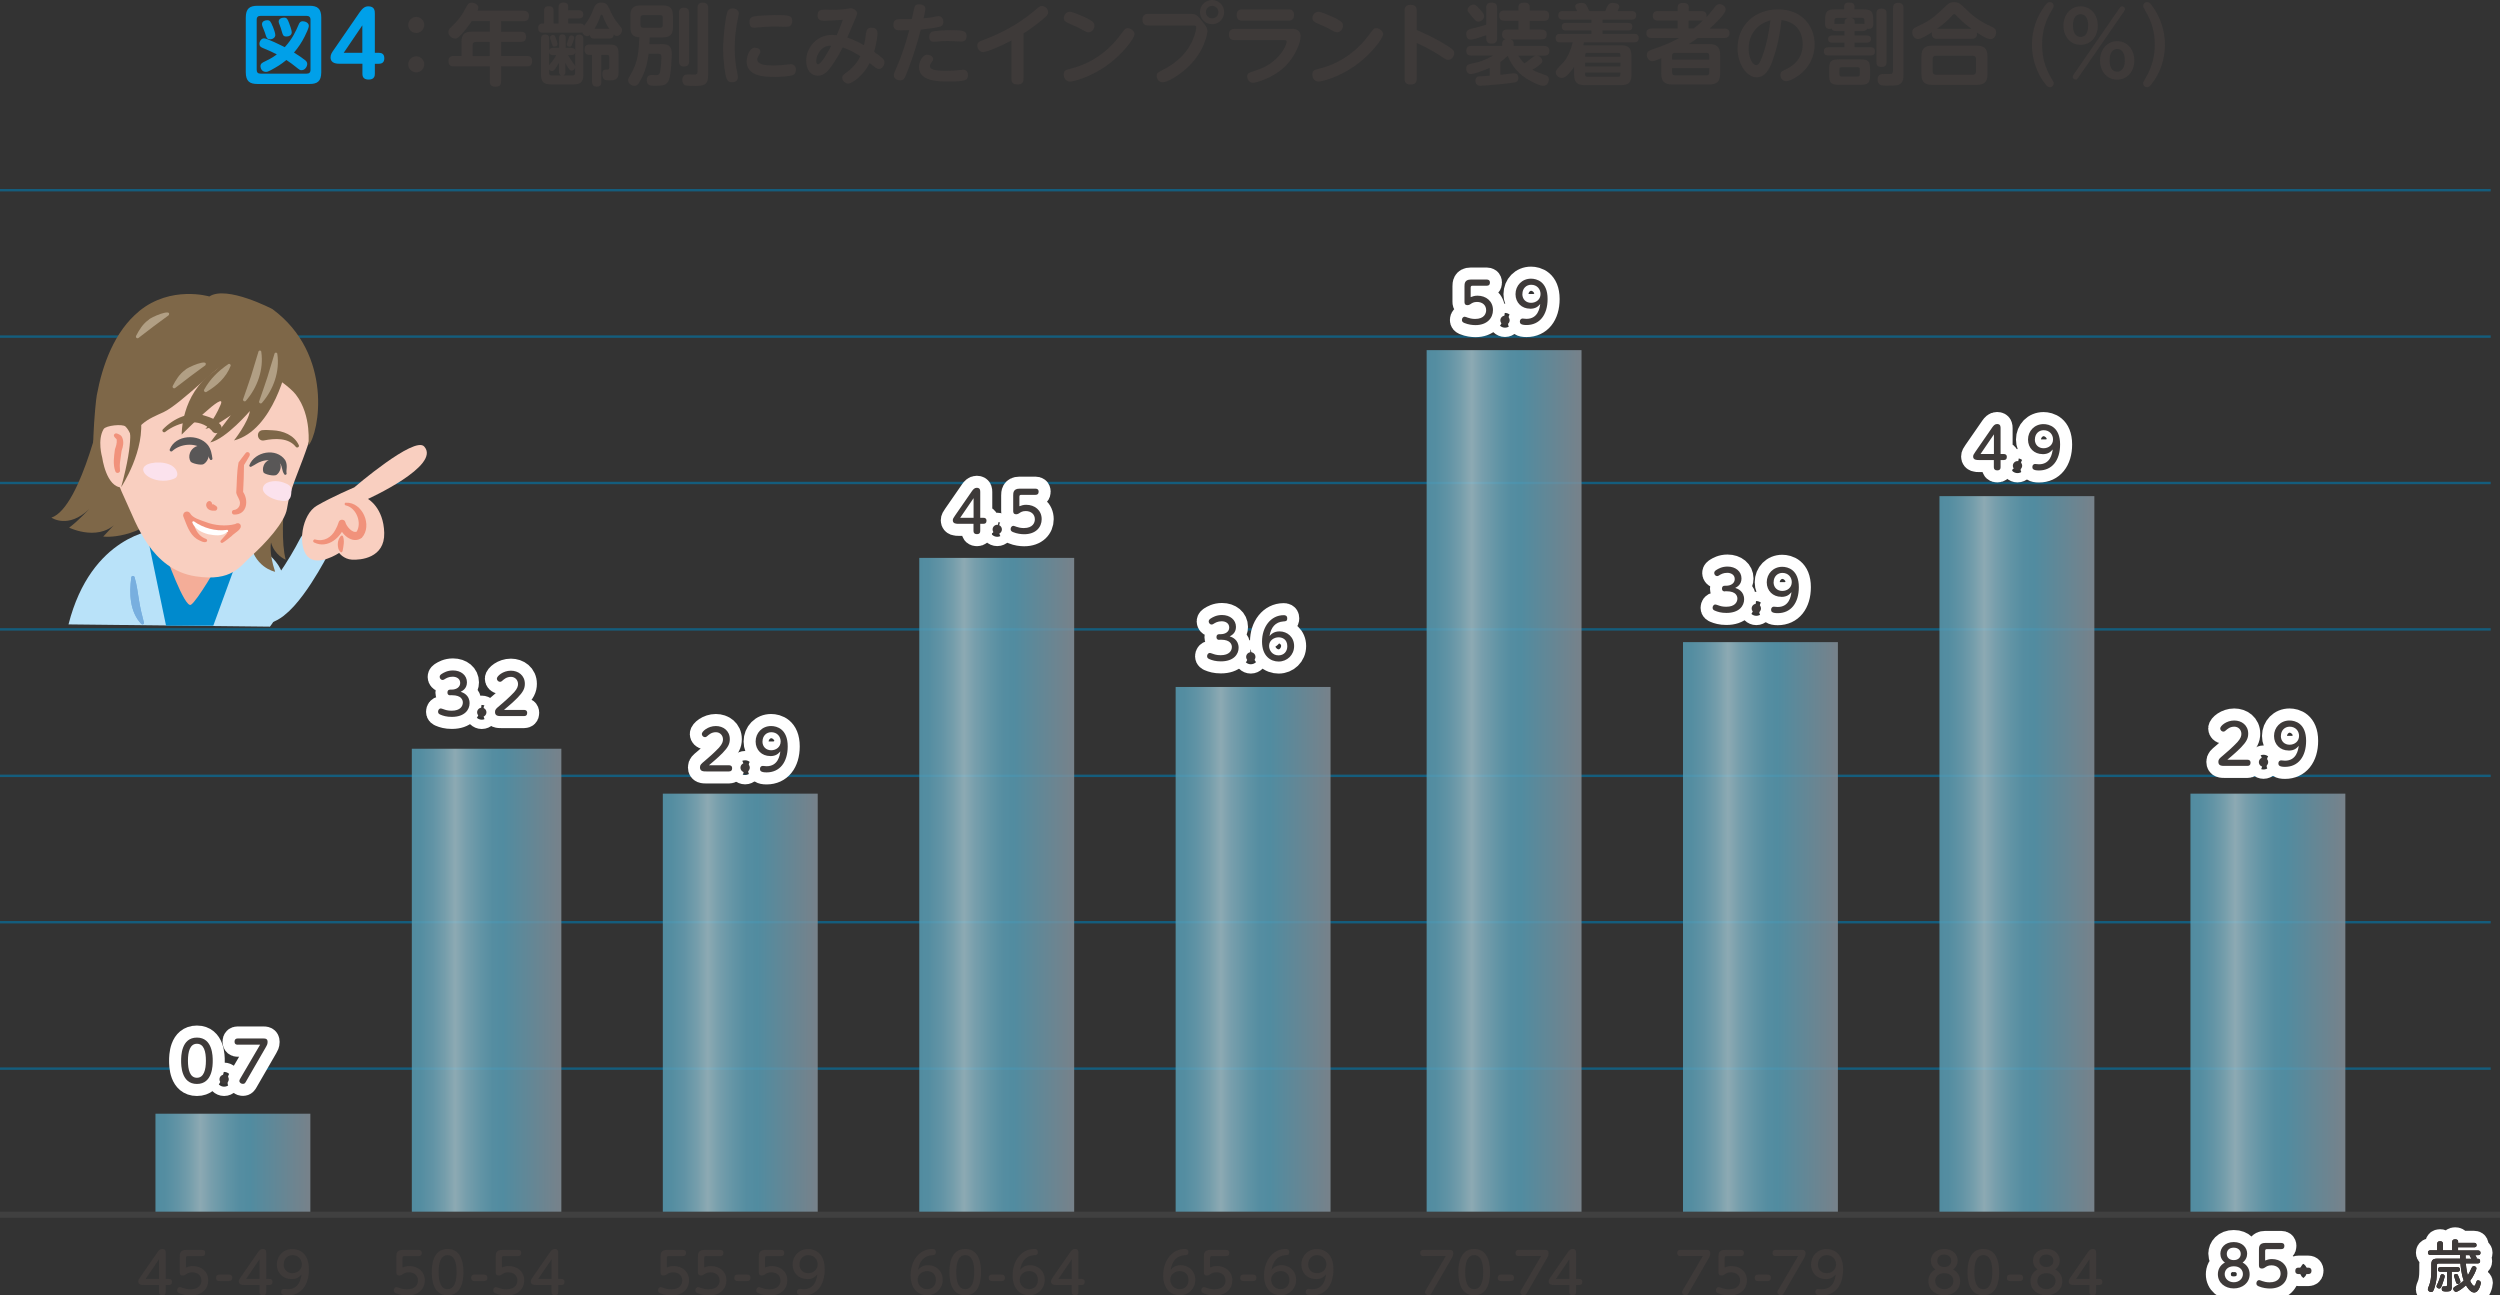 <?xml version="1.0" encoding="UTF-8"?>
<svg xmlns="http://www.w3.org/2000/svg" xmlns:xlink="http://www.w3.org/1999/xlink" viewBox="0 0 311.66 161.48">
  <rect x="0" y="0" width="311.66" height="161.48" fill="#333333" stroke="none"/>
  <defs>
    <style>
      .cls-1 {
        fill: url(#_名称未設定グラデーション_137);
      }

      .cls-1, .cls-2, .cls-3, .cls-4, .cls-5, .cls-6, .cls-7, .cls-8, .cls-9 {
        opacity: .85;
      }

      .cls-10 {
        fill: #78afdf;
      }

      .cls-11 {
        fill: #008acd;
      }

      .cls-12 {
        stroke: #404040;
        stroke-width: .75px;
      }

      .cls-12, .cls-13, .cls-14 {
        stroke-linejoin: round;
      }

      .cls-12, .cls-13, .cls-14, .cls-15 {
        fill: none;
      }

      .cls-16 {
        fill: #b19f84;
      }

      .cls-13 {
        stroke: #b9e2f9;
        stroke-width: 4px;
      }

      .cls-13, .cls-14 {
        stroke-linecap: round;
      }

      .cls-17 {
        isolation: isolate;
      }

      .cls-2 {
        fill: url(#_名称未設定グラデーション_137-2);
      }

      .cls-3 {
        fill: url(#_名称未設定グラデーション_137-7);
      }

      .cls-4 {
        fill: url(#_名称未設定グラデーション_137-3);
      }

      .cls-5 {
        fill: url(#_名称未設定グラデーション_137-6);
      }

      .cls-6 {
        fill: url(#_名称未設定グラデーション_137-5);
      }

      .cls-7 {
        fill: url(#_名称未設定グラデーション_137-8);
      }

      .cls-8 {
        fill: url(#_名称未設定グラデーション_137-4);
      }

      .cls-9 {
        fill: url(#_名称未設定グラデーション_137-9);
      }

      .cls-18 {
        fill: #231815;
      }

      .cls-19 {
        fill: #f4ad98;
      }

      .cls-20 {
        fill: #b9e2f9;
      }

      .cls-21 {
        fill: #3e3a39;
      }

      .cls-22 {
        fill: #f1927b;
      }

      .cls-23 {
        fill: #fff;
      }

      .cls-24 {
        fill: #f9cfc0;
      }

      .cls-14 {
        stroke: #fff;
        stroke-width: 3px;
      }

      .cls-25 {
        fill: #595757;
      }

      .cls-26 {
        fill: #00a0e9;
      }

      .cls-27 {
        fill: #b5e1f8;
      }

      .cls-15 {
        stroke: #145d7d;
        stroke-miterlimit: 10;
        stroke-width: .3px;
      }

      .cls-28 {
        fill: #7e6748;
      }

      .cls-29 {
        fill: #fbe2ed;
        mix-blend-mode: multiply;
      }
    </style>
    <linearGradient id="_名称未設定グラデーション_137" data-name="名称未設定グラデーション 137" x1="19.38" y1="145.14" x2="38.69" y2="145.14" gradientUnits="userSpaceOnUse">
      <stop offset="0" stop-color="#569bb3"/>
      <stop offset=".06" stop-color="#5a9db4"/>
      <stop offset=".14" stop-color="#69a4b9"/>
      <stop offset=".22" stop-color="#80b0c0"/>
      <stop offset=".29" stop-color="#9cbec9"/>
      <stop offset=".36" stop-color="#83b1c1"/>
      <stop offset=".46" stop-color="#6aa5b9"/>
      <stop offset=".54" stop-color="#5b9db4"/>
      <stop offset=".61" stop-color="#569bb3"/>
      <stop offset="1" stop-color="#838f99"/>
    </linearGradient>
    <linearGradient id="_名称未設定グラデーション_137-2" data-name="名称未設定グラデーション 137" x1="273.07" y1="125.19" x2="292.38" y2="125.19" xlink:href="#_名称未設定グラデーション_137"/>
    <linearGradient id="_名称未設定グラデーション_137-3" data-name="名称未設定グラデーション 137" x1="241.78" y1="106.64" x2="261.09" y2="106.64" xlink:href="#_名称未設定グラデーション_137"/>
    <linearGradient id="_名称未設定グラデーション_137-4" data-name="名称未設定グラデーション 137" x1="209.81" y1="115.74" x2="229.12" y2="115.74" xlink:href="#_名称未設定グラデーション_137"/>
    <linearGradient id="_名称未設定グラデーション_137-5" data-name="名称未設定グラデーション 137" x1="177.85" y1="97.54" x2="197.16" y2="97.54" xlink:href="#_名称未設定グラデーション_137"/>
    <linearGradient id="_名称未設定グラデーション_137-6" data-name="名称未設定グラデーション 137" x1="146.56" y1="118.54" x2="165.87" y2="118.54" xlink:href="#_名称未設定グラデーション_137"/>
    <linearGradient id="_名称未設定グラデーション_137-7" data-name="名称未設定グラデーション 137" x1="114.6" y1="110.49" x2="133.91" y2="110.49" xlink:href="#_名称未設定グラデーション_137"/>
    <linearGradient id="_名称未設定グラデーション_137-8" data-name="名称未設定グラデーション 137" x1="82.63" y1="125.19" x2="101.94" y2="125.19" xlink:href="#_名称未設定グラデーション_137"/>
    <linearGradient id="_名称未設定グラデーション_137-9" data-name="名称未設定グラデーション 137" x1="51.34" y1="122.39" x2="69.98" y2="122.39" xlink:href="#_名称未設定グラデーション_137"/>
  </defs>
  <g class="cls-17">
    <g id="_レイヤー_2" data-name="レイヤー 2">
      <g id="_枠" data-name="枠">
        <g>
          <line class="cls-15" x1="0" y1="23.71" x2="310.5" y2="23.71"/>
          <line class="cls-15" x1="0" y1="41.96" x2="310.5" y2="41.96"/>
          <line class="cls-15" x1="0" y1="60.21" x2="310.5" y2="60.21"/>
          <line class="cls-15" x1="0" y1="78.46" x2="310.5" y2="78.46"/>
          <line class="cls-15" x1="0" y1="96.72" x2="310.5" y2="96.72"/>
          <line class="cls-15" x1="0" y1="114.97" x2="310.5" y2="114.97"/>
          <line class="cls-15" x1="0" y1="133.22" x2="310.5" y2="133.22"/>
        </g>
        <g>
          <path class="cls-26" d="M40.05,9c0,1.17-.52,1.47-1.47,1.47h-6.47c-.96,0-1.47-.31-1.47-1.47V2.19c0-1.14.5-1.47,1.47-1.47h6.47c.97,0,1.47.33,1.47,1.47v6.81ZM38.71,2.46c0-.34-.19-.48-.48-.48h-5.76c-.29,0-.47.13-.47.48v6.25c0,.33.17.47.47.47h5.76c.3,0,.48-.13.48-.47V2.46ZM38.05,7.51c.14.12.25.26.25.46,0,.33-.28.78-.7.78-.21,0-.22-.01-.81-.48-.4-.32-.54-.42-1.09-.79-.73.6-1.21.87-1.96,1.28-.29.15-.42.2-.59.2-.5,0-.68-.44-.68-.7,0-.34.23-.45.61-.63.21-.1.85-.4,1.43-.85-.67-.34-.77-.39-1.73-.79-.29-.12-.44-.24-.44-.52,0-.33.24-.69.58-.69.38,0,2.12.87,2.58,1.1.99-1.08,1.41-2.07,1.71-2.77.11-.27.22-.46.54-.46.3,0,.75.19.75.57,0,.26-.35,1-.51,1.31-.36.73-.81,1.4-1.34,2.02.66.41,1.04.68,1.41.97ZM34,3.28c.12.3.32.82.32,1.09,0,.3-.31.53-.64.53-.41,0-.46-.2-.62-.72-.07-.2-.14-.41-.31-.81-.04-.12-.09-.23-.09-.35,0-.4.42-.5.66-.5.32,0,.43.15.67.76ZM36.04,2.88c.1.27.33.88.33,1.14,0,.4-.38.53-.65.53-.41,0-.45-.14-.61-.7-.05-.2-.14-.48-.22-.67-.12-.3-.15-.37-.15-.5,0-.31.32-.48.68-.48s.43.2.62.68Z"/>
          <path class="cls-26" d="M47.21,6.58c.34,0,.7.12.7.68,0,.5-.26.69-.7.69h-.48v1.24c0,.21-.02.73-.76.73-.55,0-.79-.24-.79-.72v-1.25h-2.74c-.4,0-1.23,0-1.23-.79,0-.37.13-.57.5-1.09l3.12-4.53c.4-.57.7-.75,1.09-.75.81,0,.81.6.81.95v4.84h.48ZM42.85,6.58h2.32v-3.42l-2.32,3.42Z"/>
          <path class="cls-21" d="M52.89,3.11c0,.56-.46,1-1,1s-1-.44-1-1,.47-1,1-1,1,.43,1,1ZM52.89,8.02c0,.56-.45,1-1,1s-1-.45-1-1,.46-1,1-1,1,.43,1,1Z"/>
          <path class="cls-21" d="M65.27,1.34c.15,0,.67,0,.67.62,0,.5-.22.68-.67.68h-2.8v1.32h2.45c.22,0,.66.02.66.6,0,.44-.17.66-.66.66h-2.45v1.76h3.21c.23,0,.66.01.66.64s-.4.65-.66.65h-3.21v1.87c0,.25-.02.67-.67.67-.6,0-.74-.24-.74-.67v-1.87h-4.49c-.2,0-.66,0-.66-.64s.43-.65.66-.65h.96v-1.75c0-.99.43-1.28,1.28-1.28h2.26v-1.32h-2.26c-.17.26-.65.97-1.24,1.61-.51.53-.63.57-.83.57-.43,0-.85-.4-.85-.81,0-.25.12-.39.26-.53,1.13-1.1,1.36-1.44,2.05-2.72.13-.24.25-.41.6-.41.37,0,.83.22.83.61,0,.12-.04.24-.1.38h5.74ZM61.06,6.99v-1.76h-1.77c-.23,0-.37.12-.37.37v1.39h2.15Z"/>
          <path class="cls-21" d="M74.09,4.81c-.21,0-.5-.03-.56-.44-.07.06-.17.14-.34.14-.21,0-.48-.15-.6-.47-.06.01-.12.03-.29.03h-4.63c-.13,0-.58,0-.58-.56,0-.47.32-.58.5-.58h.24v-1.58c0-.17,0-.58.58-.58s.6.41.6.58v1.58h.63V.91c0-.18,0-.59.6-.59s.59.37.59.59v.37h1.31c.15,0,.57.02.57.51,0,.4-.26.51-.57.51h-1.3v.63h1.45c.24,0,.43.05.53.27.63-.81.82-1.21,1.21-2.17.13-.32.3-.7.91-.7.54,0,.75.18.99.69.34.75.6,1.31,1.16,1.97.41.51.46.57.46.77,0,.34-.31.72-.66.72-.2,0-.31-.1-.38-.18-.04.43-.28.51-.58.51h-1.84ZM71.21,5.97c.27,0,.45.09.51.32v-1.41c0-.37.15-.56.5-.56.4,0,.5.26.5.56v4.44c0,.95-.43,1.2-1.19,1.2h-2.89c-.79,0-1.19-.29-1.19-1.2v-4.46c0-.51.28-.55.55-.55.44,0,.47.36.47.55v1.43c.07-.31.34-.33.51-.33h.72v-1.31c0-.09.05-.37.41-.37.32,0,.41.25.41.37v1.31h.72ZM68.96,6.87c-.18,0-.44-.03-.51-.34v1.6c.07-.09.37-.45.43-.53.21-.29.38-.55.47-.73h-.4ZM69.68,7.82c-.14.26-.3.53-.47.77-.12.15-.22.27-.4.27-.2,0-.31-.15-.35-.23v.51c0,.18.09.26.26.26h1.27c-.31-.08-.31-.39-.31-.48v-1.1ZM68.78,5.37c-.02-.08-.15-.44-.18-.52-.03-.1-.03-.17-.03-.19,0-.18.19-.3.37-.3.21,0,.25.12.37.46.05.14.19.48.19.67,0,.24-.21.32-.39.32-.2,0-.22-.1-.34-.45ZM70.49,8.92c0,.2-.04.42-.3.48h1.25c.15,0,.26-.08.26-.26v-.75c-.03.26-.28.42-.45.42-.28,0-.62-.66-.77-.99v1.1ZM71.29,5.6c-.06.13-.11.22-.29.22-.15,0-.35-.1-.35-.29,0-.1.22-.67.26-.8.05-.18.1-.31.31-.31.1,0,.36.01.36.32,0,.08-.12.48-.3.86ZM70.81,6.87c.15.27.28.47.56.87.29.38.32.43.34.56v-1.77c-.06.34-.4.34-.51.34h-.4ZM74.96,10.21c0,.24-.03.59-.57.59s-.58-.39-.58-.59v-3.37h-.31c-.15,0-.63,0-.63-.64s.42-.65.63-.65h2.38c1.01,0,1.23.23,1.23,1.23v2.34c0,.89-.69.9-1.07.9-.54.01-.95-.02-.95-.8,0-.35.09-.55.5-.55.28,0,.36,0,.36-.26v-1.31c0-.15-.07-.26-.26-.26h-.73v3.37ZM75.95,3.58c-.2-.3-.53-.81-.81-1.6-.02-.06-.07-.15-.14-.15-.07,0-.11.03-.14.13-.27.85-.64,1.45-.74,1.62h1.84Z"/>
          <path class="cls-21" d="M82.32,5.49c.75,0,1.43.03,1.43,1.25,0,.17-.07,2.53-.37,3.26-.29.69-.84.69-1.83.69-.4,0-.92,0-.92-.69,0-.65.47-.65.63-.65.1,0,.55.02.65.01.31-.03.36-.29.41-.56.08-.47.14-1.29.14-1.66,0-.41-.18-.44-.5-.44h-1.1c-.2,1.64-.63,2.64-1.12,3.49-.23.41-.37.51-.64.51-.5,0-.8-.41-.8-.68,0-.21.08-.34.3-.7.98-1.62,1.03-3.04,1.1-4.67-.42-.02-.69-.13-.87-.34-.18-.21-.24-.52-.24-.92v-1.43c0-.99.43-1.28,1.26-1.28h2.76c.84,0,1.28.27,1.28,1.28v1.43c0,.98-.42,1.27-1.28,1.27h-1.62c-.01.28-.01.58-.03.85h1.36ZM82.62,2.21c0-.22-.11-.33-.32-.33h-2.13c-.26,0-.32.17-.32.33v.92c0,.21.1.33.32.33h2.13c.17,0,.32-.07.32-.33v-.92ZM85.91,7.62c0,.2-.02.67-.59.67-.44,0-.68-.15-.68-.67V1.63c0-.15,0-.67.6-.67.47,0,.67.2.67.67v6ZM86.96,1c0-.19.01-.67.62-.67.48,0,.7.18.7.67v8.42c0,1.29-.7,1.29-1.8,1.29-.24,0-.76,0-.98-.05-.34-.09-.44-.45-.44-.7,0-.68.53-.68.71-.68.12,0,.67.02.79.02.24,0,.4-.06.4-.41V1Z"/>
          <path class="cls-21" d="M90.74,1.36c.1-.18.26-.31.59-.31.36,0,.77.2.77.61,0,.14-.03.26-.1.58-.28,1.28-.41,2.63-.41,3.75,0,1.28.15,2.27.32,3.09.08.39.08.42.08.54,0,.63-.63.63-.75.63-.36,0-.53-.13-.65-.43-.19-.46-.44-2.06-.44-3.73,0-1.56.32-4.25.58-4.73ZM94.15,5.96c.27,0,.64.13.64.46,0,.12-.04.21-.1.31-.24.42-.28.48-.28.65,0,.69.97.78,2.08.78.54,0,1.03-.04,1.5-.1.44-.04.48-.06.58-.06.58,0,.65.48.65.69,0,.31-.13.6-.46.7-.34.11-1.38.2-2.2.2-1.38,0-3.48-.12-3.48-1.94,0-.35.23-1.71,1.07-1.71ZM97.99,3.34c-.21,0-1.11-.03-1.3-.03-.33,0-.97,0-2,.09-.05.01-.62.06-.68.06-.44,0-.58-.29-.58-.73,0-.31.11-.59.54-.68.53-.11,2.05-.17,2.63-.17,1.72,0,2.16.03,2.16.69,0,.73-.43.77-.76.77Z"/>
          <path class="cls-21" d="M107.98,4.09c.04-.36.2-.64.64-.64.69,0,.77.42.77.68,0,.07-.01.91-.42,2.33.51.35.8.59.92.7.29.24.37.36.37.6,0,.44-.34.84-.68.84-.25,0-.34-.07-1.16-.74-.82,1.6-2.2,2.56-2.68,2.56-.36,0-.74-.34-.74-.71,0-.26.05-.32.65-.77.31-.24,1.09-.85,1.6-1.93-.64-.42-1.4-.84-2.2-1.1-.47.95-.91,1.63-1.06,1.85-.69,1.07-1.23,1.68-2.05,1.68-.86,0-1.44-.77-1.44-1.84,0-1.77,1.41-3.25,3.21-3.25.24,0,.45.03.59.05.17-.38.42-.94.77-1.93-.84.07-1.89.12-2.29.12-.35,0-.86,0-.86-.69s.51-.7.96-.7c.17,0,.88.02,1.02.02.23,0,.82,0,1.54-.1.1-.01.54-.09.63-.09.4,0,.79.36.79.66,0,.12-.13.41-1.23,2.98.97.35,1.72.76,2.08.97.14-.6.17-.79.25-1.58ZM101.76,7.62c0,.09.01.39.22.39.4,0,1.29-1.61,1.65-2.31-1.24-.07-1.87,1.12-1.87,1.92Z"/>
          <path class="cls-21" d="M113.16,8.8c-.35.94-.47,1.22-.95,1.22-.22,0-.78-.12-.78-.65,0-.15.03-.24.34-.95.65-1.51,1.17-3.08,1.58-4.66-.33.01-.74.02-1.01.02-.48,0-.96,0-.96-.69,0-.58.33-.7.71-.7.53,0,1.18,0,1.58-.01.04-.21.33-1.51.36-1.57.1-.19.26-.27.54-.27.3,0,.79.1.79.56,0,.22-.13.78-.23,1.18.46-.04,1.05-.13,1.21-.15.1-.02.54-.12.63-.12.45,0,.63.34.63.72,0,.5-.34.58-.56.63-.71.15-1.52.25-2.25.33-.38,1.42-.79,2.92-1.64,5.14ZM115.63,6.83c.35,0,.7.23.7.53,0,.14-.05.21-.22.44-.01.01-.18.24-.18.44,0,.36.41.59,2.04.59.57,0,1.04-.03,1.41-.07.05-.01.68-.07.7-.07.13,0,.59.07.59.67,0,.64-.29.8-2.37.8-1.3,0-3.74,0-3.74-1.82,0-.6.44-1.53,1.06-1.53ZM116.46,3.89c.31-.04,1.12-.13,2.05-.13,1.64,0,1.99.12,1.99.73,0,.69-.53.69-.68.69-.26,0-1.43-.07-1.67-.07-.51,0-.99.03-1.32.07-.33.03-.36.03-.43.03-.56,0-.56-.53-.56-.63,0-.6.45-.67.63-.69Z"/>
          <path class="cls-21" d="M127.6,9.84c0,.21-.02.69-.75.69-.53,0-.76-.23-.76-.69v-4.79c-.92.51-3.01,1.44-3.52,1.44-.41,0-.73-.37-.73-.8s.2-.5.89-.76c2.1-.81,4.14-1.84,6.26-3.62.61-.51.67-.56.88-.56.41,0,.8.34.8.76,0,.26-.14.45-.55.79-1.19,1.01-2,1.53-2.53,1.87v5.67Z"/>
          <path class="cls-21" d="M141.43,4.28c0,.48-1.49,2.52-3.54,3.95-2.01,1.41-4.08,1.94-4.49,1.94-.51,0-.79-.43-.79-.87,0-.53.26-.59.95-.76,2.49-.63,4.64-2.16,6.15-4.24.52-.7.57-.79.89-.79s.84.33.84.77ZM134.97,2.02c1.39.63,1.46.85,1.46,1.18,0,.44-.34.83-.73.83-.2,0-.37-.1-.62-.23-.61-.35-.99-.52-1.78-.86-.4-.18-.68-.3-.68-.69,0-.35.27-.78.76-.78.34,0,1.39.47,1.58.56Z"/>
          <path class="cls-21" d="M143.15,3.18c-.15,0-.73,0-.73-.73s.57-.72.73-.72h5.28c.48,0,.74.02,1.4.87.59.77.69.88.69,1.32,0,.17-.3,2.49-2.54,4.55-.95.88-2.41,1.79-3.03,1.79-.51,0-.75-.45-.75-.79,0-.36.13-.44.84-.8.71-.37,2.76-1.45,3.73-3.88.24-.59.36-1.19.36-1.36,0-.25-.17-.25-.36-.25h-5.62ZM152.61,1.51c0,.84-.67,1.51-1.51,1.51s-1.51-.67-1.51-1.51.69-1.51,1.51-1.51,1.51.66,1.51,1.51ZM150.33,1.51c0,.44.35.78.78.78s.78-.34.78-.78c0-.46-.37-.78-.78-.78s-.78.33-.78.78Z"/>
          <path class="cls-21" d="M161.03,3.59c.22,0,1.11,0,1.11.94,0,.75-.64,2.52-2.02,3.83-1.46,1.39-3.54,1.96-3.91,1.96-.57,0-.73-.56-.73-.77,0-.42.13-.46,1.29-.84,2.52-.83,3.63-2.94,3.63-3.52,0-.18-.21-.19-.34-.19h-6.14c-.15,0-.72,0-.72-.69s.56-.71.72-.71h7.11ZM160.62,1.17c.17,0,.7,0,.7.7s-.53.71-.7.71h-5.75c-.18,0-.7,0-.7-.7s.48-.71.7-.71h5.75Z"/>
          <path class="cls-21" d="M172.42,4.28c0,.48-1.49,2.52-3.54,3.95-2.01,1.41-4.08,1.94-4.49,1.94-.51,0-.79-.43-.79-.87,0-.53.26-.59.95-.76,2.49-.63,4.64-2.16,6.15-4.24.52-.7.57-.79.89-.79s.84.33.84.77ZM165.96,2.02c1.39.63,1.46.85,1.46,1.18,0,.44-.34.83-.73.83-.2,0-.37-.1-.62-.23-.61-.35-.99-.52-1.78-.86-.4-.18-.68-.3-.68-.69,0-.35.28-.78.76-.78.34,0,1.39.47,1.58.56Z"/>
          <path class="cls-21" d="M176.61,9.8c0,.22,0,.74-.75.74s-.76-.5-.76-.74V1.34c0-.22,0-.74.75-.74s.76.48.76.74v2.4c1.32.57,2.62,1.2,3.84,1.98.63.4.84.58.84.9,0,.39-.3.84-.74.84-.24,0-.32-.05-.98-.49-1.28-.86-2.61-1.46-2.96-1.61v4.44Z"/>
          <path class="cls-21" d="M185.27,1c0-.24.03-.67.63-.67.5,0,.73.15.73.67v3.76c0,.18,0,.68-.65.68-.58,0-.7-.29-.7-.68v-.37c-1.18.4-1.63.55-1.92.55-.56,0-.57-.59-.57-.68,0-.54.3-.6.93-.75.54-.12.86-.22,1.56-.44V1ZM191.59,6.94c.42.04.68.38.68.65,0,.18-.07.27-.36.51-.36.29-.58.43-.87.59.41.24.54.29,1.69.7.1.03.36.18.36.51,0,.2-.13.8-.7.8-.43,0-1.34-.44-2.06-.88-1.46-.9-2.09-2.18-2.37-2.86-.36.34-.62.55-.92.77v1.6c.15-.02.58-.06.8-.09.15-.02.77-.11.88-.11.27,0,.57.13.57.58,0,.14-.03.48-.45.56-.92.18-3.88.42-4.3.42-.58,0-.61-.48-.61-.64,0-.26.12-.51.48-.53.26-.02.78-.04,1.3-.08v-.98c-.84.39-1.99.77-2.37.77-.55,0-.56-.64-.56-.72,0-.15.05-.34.24-.45.12-.07.81-.22,1.01-.26,1.03-.23,1.97-.79,2.1-.87h-2.68c-.32,0-.66-.09-.66-.61,0-.59.5-.6.66-.6h3.81v-.31c0-.25.14-.47.47-.52-.34-.04-.48-.25-.48-.62,0-.59.51-.59.66-.59h1.39v-1.09h-1.73c-.51,0-.67-.23-.67-.68,0-.59.46-.6.67-.6h1.73v-.45c0-.44.35-.53.74-.53.31,0,.66.09.66.53v.45h1.76c.5,0,.66.22.66.67,0,.61-.46.62-.66.62h-1.76v1.09h1.45c.35,0,.67.11.67.62,0,.59-.46.6-.67.6h-3.85c.36.09.4.37.4.51v.31h3.79c.27,0,.66.07.66.62,0,.59-.5.59-.66.59h-.9ZM184.57,1.24c.35.41.45.58.45.78,0,.42-.44.68-.73.68-.26,0-.34-.1-.8-.65-.52-.63-.53-.64-.53-.81,0-.38.42-.66.7-.66.25,0,.34.03.9.66ZM189.27,6.94c.25.4.48.69.76.97.19-.12.36-.25.76-.56.44-.35.49-.38.69-.41h-2.21Z"/>
          <path class="cls-21" d="M203.39,6.94v2.38c0,1.01-.46,1.29-1.29,1.29h-4.57c-.84,0-1.29-.29-1.29-1.29v-.99c-.26.39-.96,1.39-1.54,1.39-.38,0-.76-.34-.76-.74q0-.26.81-1.05c.57-.54,1.05-1.56,1.31-2.65h-1.55c-.21,0-.58-.03-.58-.53,0-.4.23-.53.58-.53h3.88v-.42h-3.19c-.17,0-.5-.02-.5-.47s.29-.47.5-.47h3.19v-.41h-3.55c-.13,0-.58,0-.58-.53s.44-.54.58-.54h1.77c-.22-.44-.24-.48-.24-.6,0-.34.54-.42.78-.42.36,0,.52.11.64.34.07.11.25.46.33.68h2.01c.33-.95.55-1.02.94-1.02.13,0,.8.04.8.47,0,.11-.08.27-.23.55h1.76c.12,0,.58,0,.58.53s-.45.54-.58.54h-3.62v.41h3.21c.17,0,.5.01.5.46,0,.42-.25.48-.5.48h-3.21v.42h3.94c.15,0,.57,0,.57.53,0,.45-.31.53-.57.53h-6.25c-.02.06-.09.32-.1.37h4.72c.82,0,1.29.26,1.29,1.29ZM197.6,7.07h4.41v-.22c0-.19-.1-.26-.26-.26h-3.88c-.17,0-.26.08-.26.26v.22ZM197.6,7.81v.47h4.41v-.47h-4.41ZM197.6,9.05v.25c0,.2.1.27.26.27h3.88c.15,0,.26-.08.26-.27v-.25h-4.41Z"/>
          <path class="cls-21" d="M214.93,3.55c.14,0,.68,0,.68.59s-.54.6-.68.6h-3.3c-.35.26-.6.44-1.1.75h2.53c.88,0,1.38.29,1.38,1.36v2.32c0,1.06-.47,1.36-1.38,1.36h-4.6c-.9,0-1.36-.32-1.36-1.36v-1.91c-.81.34-1,.37-1.12.37-.37,0-.68-.37-.68-.79,0-.45.41-.59.74-.7,1.34-.43,2.34-.87,3.28-1.4h-3.4c-.14,0-.68,0-.68-.59s.54-.6.68-.6h3.22v-.98h-2.43c-.13,0-.67,0-.67-.59s.48-.6.67-.6h2.43v-.44c0-.46.34-.58.65-.58.4,0,.74.1.74.58v.44h1.55c.65,0,.71.42.66.75.17-.19.43-.47.95-1.14.23-.31.37-.48.67-.48.37,0,.77.3.77.66,0,.56-1.39,1.85-2,2.4h1.82ZM213.08,7.44v-.52c0-.22-.12-.33-.33-.33h-3.97c-.21,0-.33.11-.33.33v.52h4.63ZM208.45,8.49v.57c0,.22.12.33.33.33h3.97c.21,0,.33-.11.33-.33v-.57h-4.63ZM211.14,3.55c.42-.31.78-.64,1.15-1-.07.02-.11.02-.23.02h-1.55v.98h.63Z"/>
          <path class="cls-21" d="M220.95,7.64c-.42,1.12-.97,2-1.96,2-1.22,0-2.38-1.63-2.38-3.61,0-2.93,2.18-4.86,5.06-4.86,3.1,0,4.55,2.22,4.55,4.35,0,3.29-2.98,4.6-3.54,4.6-.47,0-.73-.41-.73-.77,0-.29.12-.44.36-.55.78-.35,2.42-1.11,2.42-3.29,0-.86-.28-2.7-2.64-3.01-.18,1.52-.46,3.32-1.16,5.15ZM217.99,6.06c0,1.08.46,2.06.96,2.06.34,0,.56-.6.74-1.08.53-1.44.83-2.97,1.02-4.5-1.92.5-2.72,2.05-2.72,3.52Z"/>
          <path class="cls-21" d="M231.2,3.87v.55h1.5c.1,0,.55,0,.55.45s-.44.45-.55.45h-1.5v.57h1.99c.2,0,.55.03.55.51,0,.4-.23.51-.55.51h-5.25c-.21,0-.57-.03-.57-.51,0-.36.2-.51.57-.51h2v-.57h-1.52c-.42,0-.52-.25-.52-.45,0-.45.44-.45.55-.45h1.49v-.55h-1.07c-.12,0-.42-.01-.52-.3-.05.01-.12.03-.25.03-.55,0-.57-.4-.57-.58v-.55c0-1.07.25-1.31,1.35-1.31h1.02v-.3c0-.2.03-.54.59-.54.5,0,.7.13.7.54v.3h.99c1.09,0,1.35.23,1.35,1.31v.55c0,.15,0,.58-.57.58-.1,0-.14-.01-.21-.02-.12.29-.38.29-.52.29h-1.06ZM233.13,9.34c0,1.01-.22,1.23-1.26,1.23h-2.56c-1.04,0-1.28-.21-1.28-1.23v-.71c0-1.01.22-1.23,1.28-1.23h2.56c1.02,0,1.26.2,1.26,1.23v.71ZM229.95,2.7c0-.14.09-.43.48-.47h-1.41c-.22,0-.33.1-.33.32v.44s.1-.01.19-.01h1.07v-.28ZM231.85,8.64c0-.15-.06-.26-.26-.26h-2c-.2,0-.28.1-.28.26v.63c0,.18.09.27.28.27h2c.2,0,.26-.11.26-.27v-.63ZM232.26,2.97c.08,0,.09,0,.17.01v-.44c0-.22-.11-.32-.33-.32h-1.39c.17.02.5.1.5.47v.28h1.06ZM235.18,7.76c0,.18,0,.59-.62.59-.56,0-.63-.32-.63-.59V1.68c0-.17,0-.61.62-.61s.63.41.63.61v6.07ZM236,1.01c0-.22.02-.66.64-.66.56,0,.65.33.65.66v8.38c0,.27,0,.97-.63,1.19-.26.09-.62.1-1.5.1-.5,0-1.09,0-1.09-.78,0-.67.53-.67.7-.67.34,0,.91,0,.97-.01.22-.03.25-.24.25-.43V1.01Z"/>
          <path class="cls-21" d="M241.48,4.84c-.45,0-.65-.22-.65-.63,0-.09.01-.14.02-.2-.55.35-1.33.86-1.75.86-.44,0-.71-.44-.71-.84,0-.36.2-.5.31-.56.07-.04.96-.48,1.11-.56.95-.46,1.75-1.18,2.5-1.91.55-.54.74-.73,1.3-.73s.76.19,1.32.73c.98.96,1.75,1.61,3.42,2.37.26.12.49.25.49.68,0,.47-.32.83-.67.83-.46,0-1.24-.51-1.74-.83.04.22.1.79-.64.79h-4.31ZM247.77,9.22c0,1.06-.46,1.36-1.36,1.36h-5.52c-.9,0-1.36-.31-1.36-1.36v-2.15c0-1.08.48-1.38,1.36-1.38h5.52c.88,0,1.36.3,1.36,1.38v2.15ZM246.34,7.36c0-.29-.17-.41-.4-.41h-4.6c-.28,0-.41.14-.41.41v1.55c0,.25.13.41.41.41h4.6c.27,0,.4-.15.4-.41v-1.55ZM245.78,3.59c-.28-.2-1.19-.88-1.8-1.55-.17-.18-.25-.28-.35-.28-.12,0-.23.13-.36.28-.66.74-1.77,1.54-1.79,1.55h4.31Z"/>
          <path class="cls-21" d="M255.82,9.9c.18.3.21.36.21.5,0,.22-.18.47-.48.47-.23,0-.35-.12-.51-.31-1.13-1.41-1.73-3.18-1.73-4.99s.58-3.5,1.66-4.92c.2-.25.33-.39.57-.39.31,0,.48.25.48.47,0,.13-.03.2-.21.5-.83,1.38-1.23,2.65-1.23,4.33,0,1.58.35,2.87,1.23,4.33Z"/>
          <path class="cls-21" d="M259.37.79c1.21,0,2.15.98,2.15,2.4s-.91,2.4-2.15,2.4-2.13-1-2.13-2.4.94-2.4,2.13-2.4ZM264.24,1.01c.08-.11.14-.22.3-.22s.37.13.37.34c0,.08-.02.13-.12.29l-5.72,8.28c-.08.11-.14.22-.29.22-.18,0-.39-.14-.39-.34,0-.1.04-.18.12-.29l5.72-8.28ZM259.37,4.61c.43,0,.95-.31.95-1.42s-.5-1.42-.95-1.42-.95.32-.95,1.42.54,1.42.95,1.42ZM263.94,5.13c1.21,0,2.13.99,2.13,2.4s-.9,2.4-2.13,2.4-2.14-.98-2.14-2.4.95-2.4,2.14-2.4ZM263.94,8.94c.45,0,.95-.35.95-1.42,0-1.13-.55-1.42-.95-1.42s-.95.29-.95,1.42.51,1.42.95,1.42Z"/>
          <path class="cls-21" d="M267.39,1.23c-.17-.29-.21-.36-.21-.5,0-.22.18-.47.48-.47.23,0,.36.11.57.39,1.08,1.42,1.66,3.15,1.66,4.92s-.58,3.59-1.73,4.99c-.17.2-.29.31-.51.31-.31,0-.48-.25-.48-.47,0-.13.04-.21.21-.5,1.04-1.73,1.24-3.11,1.24-4.33,0-1.4-.27-2.74-1.24-4.33Z"/>
        </g>
        <path class="cls-1" d="M19.38,138.84h19.31v12.6h-19.31v-12.6Z"/>
        <polyline class="cls-2" points="273.07 151.44 273.07 98.94 292.38 98.94 292.38 151.44"/>
        <polyline class="cls-4" points="241.78 151.44 241.78 61.85 261.09 61.85 261.09 151.44"/>
        <polyline class="cls-8" points="209.81 151.44 209.81 80.05 229.12 80.05 229.12 151.44"/>
        <polyline class="cls-6" points="177.85 151.44 177.85 43.65 197.16 43.65 197.16 151.44"/>
        <polyline class="cls-5" points="146.56 151.44 146.56 85.64 165.87 85.64 165.87 151.44"/>
        <polyline class="cls-3" points="114.6 151.44 114.6 69.55 133.91 69.55 133.91 151.44"/>
        <polyline class="cls-7" points="82.63 151.44 82.63 98.94 101.94 98.94 101.94 151.44"/>
        <polyline class="cls-9" points="51.34 151.44 51.34 93.34 69.98 93.34 69.98 151.44"/>
        <line class="cls-12" x1="0" y1="151.43" x2="311.66" y2="151.43"/>
        <g>
          <path class="cls-21" d="M21.06,159.44c.2,0,.38.08.38.37,0,.26-.13.38-.38.38h-.4v.9c0,.25-.12.39-.41.39s-.43-.14-.43-.39v-.9h-1.89c-.22,0-.69,0-.69-.43,0-.2.08-.3.28-.6l2.11-3.05c.15-.21.32-.41.59-.41.44,0,.44.32.44.53v3.21h.4ZM19.82,159.44v-2.45l-1.67,2.45h1.67Z"/>
          <path class="cls-21" d="M22.41,156.66c0-.29,0-.84.78-.84h2c.2,0,.39.08.39.38,0,.27-.14.39-.39.39h-1.76c-.18,0-.25.05-.25.25v1.17c.27-.1.49-.18.85-.18,1.05,0,1.93.67,1.93,1.79,0,1.02-.75,1.88-2.18,1.88-.36,0-.9-.06-1.4-.27-.2-.09-.29-.18-.29-.38,0-.23.17-.4.34-.4.05,0,.36.1.38.12.21.07.52.16.92.16,1.17,0,1.38-.71,1.38-1.09,0-.63-.47-1.03-1.14-1.03-.42,0-.62.14-.81.27-.04.03-.19.13-.37.13-.38,0-.38-.27-.38-.43v-1.89Z"/>
          <path class="cls-21" d="M27.34,159.7c-.2,0-.4-.08-.4-.39,0-.2.07-.41.4-.41h1.21c.32,0,.41.2.41.39,0,.29-.15.41-.41.41h-1.21Z"/>
          <path class="cls-21" d="M33.59,159.44c.2,0,.38.08.38.37,0,.26-.13.38-.38.38h-.4v.9c0,.25-.12.39-.41.39s-.43-.14-.43-.39v-.9h-1.89c-.22,0-.69,0-.69-.43,0-.2.08-.3.28-.6l2.11-3.05c.15-.21.32-.41.59-.41.44,0,.44.32.44.53v3.21h.4ZM32.35,159.44v-2.45l-1.67,2.45h1.67Z"/>
          <path class="cls-21" d="M36.32,159.45c-1.03,0-1.81-.74-1.81-1.81s.81-1.93,1.93-1.93c.71,0,2.07.36,2.07,2.54,0,1.98-1,3.24-2.63,3.24-.73,0-.83-.21-.83-.43,0-.27.19-.38.34-.38.08,0,.41.04.48.04,1.44,0,1.65-1.33,1.72-1.85-.24.27-.52.59-1.27.59ZM35.36,157.62c0,.69.48,1.1,1.09,1.1s1.18-.4,1.18-1.1c0-.6-.43-1.15-1.17-1.15-.6,0-1.09.45-1.09,1.15Z"/>
        </g>
        <g>
          <g>
            <path class="cls-14" d="M22.58,132.24c0-.54,0-2.89,1.97-2.89s1.97,2.36,1.97,2.89,0,2.89-1.97,2.89-1.97-2.36-1.97-2.89ZM25.67,132.24c0-1.16-.25-2.12-1.12-2.12s-1.12.99-1.12,2.12.25,2.12,1.12,2.12,1.12-1.02,1.12-2.12Z"/>
            <path class="cls-14" d="M28.52,134.55c0,.31-.26.58-.58.58s-.58-.26-.58-.58.27-.58.58-.58.58.25.58.58Z"/>
            <path class="cls-14" d="M29.63,130.24c-.2,0-.39-.08-.39-.39,0-.27.15-.39.39-.39h3.14c.3,0,.59.01.59.43,0,.28-.11.47-.2.62l-2.5,4.33c-.1.17-.16.28-.38.28-.23,0-.44-.16-.44-.37,0-.09.03-.15.13-.32l2.46-4.2h-2.79Z"/>
          </g>
          <g>
            <path class="cls-21" d="M22.58,132.24c0-.54,0-2.89,1.97-2.89s1.97,2.36,1.97,2.89,0,2.89-1.97,2.89-1.97-2.36-1.97-2.89ZM25.67,132.24c0-1.16-.25-2.12-1.12-2.12s-1.12.99-1.12,2.12.25,2.12,1.12,2.12,1.12-1.02,1.12-2.12Z"/>
            <path class="cls-21" d="M28.52,134.55c0,.31-.26.58-.58.58s-.58-.26-.58-.58.27-.58.58-.58.58.25.58.58Z"/>
            <path class="cls-21" d="M29.63,130.24c-.2,0-.39-.08-.39-.39,0-.27.15-.39.39-.39h3.14c.3,0,.59.01.59.43,0,.28-.11.47-.2.62l-2.5,4.33c-.1.17-.16.28-.38.28-.23,0-.44-.16-.44-.37,0-.09.03-.15.13-.32l2.46-4.2h-2.79Z"/>
          </g>
        </g>
        <g>
          <g>
            <path class="cls-14" d="M56.14,86.68c-.07,0-.36,0-.36-.35,0-.25.13-.36.36-.36h.17c.57,0,1.06-.3,1.06-.83,0-.57-.51-.78-.94-.78-.5,0-.81.19-1.03.33-.06.04-.14.08-.23.08-.2,0-.36-.2-.36-.39,0-.2.16-.31.29-.39.21-.13.66-.41,1.37-.41,1,0,1.74.6,1.74,1.48,0,.78-.55,1.06-.78,1.18.3.1,1.11.4,1.11,1.43,0,.79-.6,1.7-2.21,1.7-.65,0-1.08-.13-1.43-.28-.13-.06-.29-.13-.29-.36,0-.2.13-.41.34-.41.06,0,.09.01.36.1.22.08.5.18,1,.18,1.07,0,1.39-.57,1.39-1.02,0-.28-.15-.91-1.34-.91h-.21Z"/>
            <path class="cls-14" d="M60.64,88.8c0,.31-.26.58-.58.58s-.58-.26-.58-.58.27-.58.58-.58.58.25.58.58Z"/>
            <path class="cls-14" d="M65.33,88.5c.2,0,.39.08.39.38,0,.27-.14.39-.39.39h-2.82c-.37,0-.8,0-.8-.51,0-.32.16-.44.59-.8.33-.27,1.21-1.04,1.79-1.66.41-.46.49-.77.49-1.02,0-.5-.37-.9-.88-.9-.55,0-.86.29-1.09.49-.1.09-.17.13-.27.13-.22,0-.4-.2-.4-.4,0-.31.76-.99,1.75-.99.9,0,1.74.57,1.74,1.64,0,.58-.22,1.02-.9,1.72-.58.6-1.42,1.29-1.7,1.53h2.51Z"/>
          </g>
          <g>
            <path class="cls-21" d="M56.14,86.68c-.07,0-.36,0-.36-.35,0-.25.13-.36.36-.36h.17c.57,0,1.06-.3,1.06-.83,0-.57-.51-.78-.94-.78-.5,0-.81.19-1.03.33-.06.04-.14.08-.23.08-.2,0-.36-.2-.36-.39,0-.2.16-.31.29-.39.21-.13.66-.41,1.37-.41,1,0,1.74.6,1.74,1.48,0,.78-.55,1.06-.78,1.18.3.1,1.11.4,1.11,1.43,0,.79-.6,1.7-2.21,1.7-.65,0-1.08-.13-1.43-.28-.13-.06-.29-.13-.29-.36,0-.2.13-.41.34-.41.06,0,.09.01.36.1.22.08.5.18,1,.18,1.07,0,1.39-.57,1.39-1.02,0-.28-.15-.91-1.34-.91h-.21Z"/>
            <path class="cls-21" d="M60.64,88.8c0,.31-.26.58-.58.58s-.58-.26-.58-.58.27-.58.58-.58.58.25.58.58Z"/>
            <path class="cls-21" d="M65.33,88.5c.2,0,.39.08.39.38,0,.27-.14.39-.39.39h-2.82c-.37,0-.8,0-.8-.51,0-.32.16-.44.59-.8.33-.27,1.21-1.04,1.79-1.66.41-.46.49-.77.49-1.02,0-.5-.37-.9-.88-.9-.55,0-.86.29-1.09.49-.1.09-.17.13-.27.13-.22,0-.4-.2-.4-.4,0-.31.76-.99,1.75-.99.9,0,1.74.57,1.74,1.64,0,.58-.22,1.02-.9,1.72-.58.6-1.42,1.29-1.7,1.53h2.51Z"/>
          </g>
        </g>
        <g>
          <g>
            <path class="cls-14" d="M90.88,95.4c.2,0,.39.08.39.38,0,.27-.14.39-.39.39h-2.82c-.37,0-.8,0-.8-.51,0-.32.16-.44.59-.8.33-.27,1.21-1.04,1.79-1.66.41-.46.49-.77.49-1.02,0-.5-.37-.9-.88-.9-.55,0-.86.29-1.09.49-.1.09-.17.13-.27.13-.22,0-.4-.2-.4-.4,0-.31.76-.99,1.75-.99.9,0,1.74.57,1.74,1.64,0,.58-.22,1.02-.9,1.72-.58.6-1.42,1.29-1.7,1.53h2.51Z"/>
            <path class="cls-14" d="M93.47,95.7c0,.31-.26.58-.58.58s-.58-.26-.58-.58.27-.58.58-.58.58.25.58.58Z"/>
            <path class="cls-14" d="M96.01,94.25c-1.03,0-1.81-.74-1.81-1.81s.81-1.93,1.93-1.93c.71,0,2.07.36,2.07,2.54,0,1.98-1,3.24-2.63,3.24-.73,0-.83-.21-.83-.43,0-.27.19-.38.34-.38.08,0,.41.04.48.04,1.44,0,1.65-1.33,1.72-1.85-.24.27-.52.59-1.27.59ZM95.05,92.43c0,.69.48,1.1,1.09,1.1s1.18-.4,1.18-1.1c0-.6-.43-1.15-1.17-1.15-.6,0-1.09.45-1.09,1.15Z"/>
          </g>
          <g>
            <path class="cls-21" d="M90.88,95.4c.2,0,.39.08.39.38,0,.27-.14.39-.39.39h-2.82c-.37,0-.8,0-.8-.51,0-.32.16-.44.59-.8.33-.27,1.21-1.04,1.79-1.66.41-.46.49-.77.49-1.02,0-.5-.37-.9-.88-.9-.55,0-.86.29-1.09.49-.1.09-.17.13-.27.13-.22,0-.4-.2-.4-.4,0-.31.76-.99,1.75-.99.9,0,1.74.57,1.74,1.64,0,.58-.22,1.02-.9,1.72-.58.6-1.42,1.29-1.7,1.53h2.51Z"/>
            <path class="cls-21" d="M93.47,95.7c0,.31-.26.58-.58.58s-.58-.26-.58-.58.27-.58.58-.58.58.25.58.58Z"/>
            <path class="cls-21" d="M96.01,94.25c-1.03,0-1.81-.74-1.81-1.81s.81-1.93,1.93-1.93c.71,0,2.07.36,2.07,2.54,0,1.98-1,3.24-2.63,3.24-.73,0-.83-.21-.83-.43,0-.27.19-.38.34-.38.08,0,.41.04.48.04,1.44,0,1.65-1.33,1.72-1.85-.24.27-.52.59-1.27.59ZM95.05,92.43c0,.69.48,1.1,1.09,1.1s1.18-.4,1.18-1.1c0-.6-.43-1.15-1.17-1.15-.6,0-1.09.45-1.09,1.15Z"/>
          </g>
        </g>
        <g>
          <g>
            <path class="cls-14" d="M122.6,64.55c.2,0,.38.08.38.37,0,.26-.13.38-.38.38h-.4v.9c0,.25-.12.39-.41.39s-.43-.14-.43-.39v-.9h-1.89c-.22,0-.69,0-.69-.43,0-.2.08-.3.28-.6l2.11-3.05c.15-.21.32-.41.59-.41.44,0,.44.32.44.53v3.21h.4ZM121.37,64.55v-2.45l-1.67,2.45h1.67Z"/>
            <path class="cls-14" d="M124.9,66c0,.31-.26.58-.58.58s-.58-.26-.58-.58.27-.58.58-.58.58.25.58.58Z"/>
            <path class="cls-14" d="M126.31,61.76c0-.29,0-.84.78-.84h2c.2,0,.39.08.39.38,0,.27-.14.39-.39.39h-1.76c-.18,0-.25.05-.25.25v1.17c.27-.1.49-.18.85-.18,1.05,0,1.93.67,1.93,1.79,0,1.02-.75,1.88-2.18,1.88-.36,0-.9-.06-1.4-.27-.2-.09-.29-.18-.29-.38,0-.23.17-.4.34-.4.05,0,.36.1.38.12.21.07.52.16.92.16,1.17,0,1.38-.71,1.38-1.09,0-.63-.47-1.03-1.14-1.03-.42,0-.62.14-.81.27-.04.03-.19.13-.37.13-.38,0-.38-.27-.38-.43v-1.89Z"/>
          </g>
          <g>
            <path class="cls-21" d="M122.6,64.55c.2,0,.38.08.38.37,0,.26-.13.38-.38.38h-.4v.9c0,.25-.12.39-.41.39s-.43-.14-.43-.39v-.9h-1.89c-.22,0-.69,0-.69-.43,0-.2.08-.3.28-.6l2.11-3.05c.15-.21.32-.41.59-.41.44,0,.44.32.44.53v3.21h.4ZM121.37,64.55v-2.45l-1.67,2.45h1.67Z"/>
            <path class="cls-21" d="M124.9,66c0,.31-.26.58-.58.58s-.58-.26-.58-.58.27-.58.58-.58.58.25.58.58Z"/>
            <path class="cls-21" d="M126.31,61.76c0-.29,0-.84.78-.84h2c.2,0,.39.08.39.38,0,.27-.14.39-.39.39h-1.76c-.18,0-.25.05-.25.25v1.17c.27-.1.49-.18.85-.18,1.05,0,1.93.67,1.93,1.79,0,1.02-.75,1.88-2.18,1.88-.36,0-.9-.06-1.4-.27-.2-.09-.29-.18-.29-.38,0-.23.17-.4.34-.4.05,0,.36.1.38.12.21.07.52.16.92.16,1.17,0,1.38-.71,1.38-1.09,0-.63-.47-1.03-1.14-1.03-.42,0-.62.14-.81.27-.04.03-.19.13-.37.13-.38,0-.38-.27-.38-.43v-1.89Z"/>
          </g>
        </g>
        <g>
          <g>
            <path class="cls-14" d="M152.01,79.77c-.07,0-.36,0-.36-.35,0-.25.13-.36.36-.36h.17c.57,0,1.06-.3,1.06-.83,0-.57-.51-.78-.94-.78-.5,0-.81.19-1.03.33-.06.04-.14.08-.23.08-.2,0-.36-.2-.36-.39,0-.2.16-.31.29-.39.21-.13.66-.41,1.37-.41,1,0,1.74.6,1.74,1.48,0,.78-.55,1.06-.78,1.18.3.1,1.11.4,1.11,1.43,0,.79-.6,1.69-2.21,1.69-.65,0-1.08-.13-1.43-.28-.13-.06-.29-.13-.29-.36,0-.2.13-.41.34-.41.06,0,.09.01.36.1.22.08.5.18,1,.18,1.07,0,1.39-.57,1.39-1.02,0-.28-.15-.91-1.34-.91h-.21Z"/>
            <path class="cls-14" d="M156.51,81.89c0,.31-.26.58-.58.58s-.58-.26-.58-.58.27-.58.58-.58.58.25.58.58Z"/>
            <path class="cls-14" d="M159.5,78.71c.99,0,1.83.71,1.83,1.83s-.88,1.93-1.93,1.93c-.99,0-2.07-.67-2.07-2.49s1.09-3.29,2.7-3.29c.14,0,.44.02.44.39s-.19.37-.48.39c-1,.07-1.55.74-1.73,1.83.13-.15.47-.59,1.25-.59ZM159.4,79.45c-.56,0-1.19.37-1.19,1.07,0,.56.41,1.18,1.17,1.18.66,0,1.1-.46,1.1-1.14,0-.89-.66-1.11-1.08-1.11Z"/>
          </g>
          <g>
            <path class="cls-21" d="M152.01,79.77c-.07,0-.36,0-.36-.35,0-.25.13-.36.36-.36h.17c.57,0,1.06-.3,1.06-.83,0-.57-.51-.78-.94-.78-.5,0-.81.19-1.03.33-.06.04-.14.08-.23.08-.2,0-.36-.2-.36-.39,0-.2.16-.31.29-.39.21-.13.66-.41,1.37-.41,1,0,1.74.6,1.74,1.48,0,.78-.55,1.06-.78,1.18.3.1,1.11.4,1.11,1.43,0,.79-.6,1.69-2.21,1.69-.65,0-1.08-.13-1.43-.28-.13-.06-.29-.13-.29-.36,0-.2.13-.41.34-.41.06,0,.09.01.36.1.22.08.5.18,1,.18,1.07,0,1.39-.57,1.39-1.02,0-.28-.15-.91-1.34-.91h-.21Z"/>
            <path class="cls-21" d="M156.51,81.89c0,.31-.26.58-.58.58s-.58-.26-.58-.58.27-.58.58-.58.58.25.58.58Z"/>
            <path class="cls-21" d="M159.5,78.71c.99,0,1.83.71,1.83,1.83s-.88,1.93-1.93,1.93c-.99,0-2.07-.67-2.07-2.49s1.09-3.29,2.7-3.29c.14,0,.44.02.44.39s-.19.37-.48.39c-1,.07-1.55.74-1.73,1.83.13-.15.47-.59,1.25-.59ZM159.4,79.45c-.56,0-1.19.37-1.19,1.07,0,.56.41,1.18,1.17,1.18.66,0,1.1-.46,1.1-1.14,0-.89-.66-1.11-1.08-1.11Z"/>
          </g>
        </g>
        <g>
          <g>
            <path class="cls-14" d="M182.57,35.69c0-.29,0-.84.78-.84h2c.2,0,.39.08.39.38,0,.27-.14.39-.39.39h-1.76c-.18,0-.25.05-.25.25v1.17c.27-.1.49-.18.85-.18,1.05,0,1.93.67,1.93,1.79,0,1.02-.75,1.88-2.18,1.88-.36,0-.9-.06-1.4-.27-.2-.09-.29-.18-.29-.38,0-.23.17-.4.34-.4.05,0,.36.1.38.12.21.07.52.16.92.16,1.17,0,1.38-.71,1.38-1.09,0-.63-.47-1.03-1.14-1.03-.42,0-.62.14-.81.27-.04.03-.19.13-.37.13-.38,0-.38-.27-.38-.43v-1.89Z"/>
            <path class="cls-14" d="M188.2,39.93c0,.31-.26.58-.58.58s-.58-.26-.58-.58.27-.58.58-.58.58.25.58.58Z"/>
            <path class="cls-14" d="M190.74,38.48c-1.03,0-1.81-.74-1.81-1.81s.81-1.93,1.93-1.93c.71,0,2.07.36,2.07,2.54,0,1.98-1,3.24-2.63,3.24-.73,0-.83-.21-.83-.43,0-.27.19-.38.34-.38.08,0,.41.04.48.04,1.44,0,1.65-1.33,1.72-1.85-.24.27-.52.59-1.27.59ZM189.78,36.65c0,.69.48,1.1,1.09,1.1s1.18-.4,1.18-1.1c0-.6-.43-1.15-1.17-1.15-.6,0-1.09.45-1.09,1.15Z"/>
          </g>
          <g>
            <path class="cls-21" d="M182.57,35.69c0-.29,0-.84.78-.84h2c.2,0,.39.08.39.38,0,.27-.14.39-.39.39h-1.76c-.18,0-.25.05-.25.25v1.17c.27-.1.49-.18.85-.18,1.05,0,1.93.67,1.93,1.79,0,1.02-.75,1.88-2.18,1.88-.36,0-.9-.06-1.4-.27-.2-.09-.29-.18-.29-.38,0-.23.17-.4.34-.4.05,0,.36.1.38.12.21.07.52.16.92.16,1.17,0,1.38-.71,1.38-1.09,0-.63-.47-1.03-1.14-1.03-.42,0-.62.14-.81.27-.04.03-.19.13-.37.13-.38,0-.38-.27-.38-.43v-1.89Z"/>
            <path class="cls-21" d="M188.2,39.93c0,.31-.26.58-.58.58s-.58-.26-.58-.58.27-.58.58-.58.58.25.58.58Z"/>
            <path class="cls-21" d="M190.74,38.48c-1.03,0-1.81-.74-1.81-1.81s.81-1.93,1.93-1.93c.71,0,2.07.36,2.07,2.54,0,1.98-1,3.24-2.63,3.24-.73,0-.83-.21-.83-.43,0-.27.19-.38.34-.38.08,0,.41.04.48.04,1.44,0,1.65-1.33,1.72-1.85-.24.27-.52.59-1.27.59ZM189.78,36.65c0,.69.48,1.1,1.09,1.1s1.18-.4,1.18-1.1c0-.6-.43-1.15-1.17-1.15-.6,0-1.09.45-1.09,1.15Z"/>
          </g>
        </g>
        <g>
          <g>
            <path class="cls-14" d="M215.03,73.73c-.07,0-.36,0-.36-.35,0-.25.13-.36.36-.36h.17c.57,0,1.06-.3,1.06-.83,0-.57-.51-.78-.94-.78-.5,0-.81.19-1.03.33-.06.04-.14.08-.23.08-.2,0-.36-.2-.36-.39,0-.2.16-.31.29-.39.21-.13.66-.41,1.37-.41,1,0,1.74.6,1.74,1.48,0,.78-.55,1.06-.78,1.18.3.1,1.11.4,1.11,1.43,0,.79-.6,1.69-2.21,1.69-.65,0-1.08-.13-1.43-.28-.13-.06-.29-.13-.29-.36,0-.2.13-.41.34-.41.06,0,.09.01.36.1.22.08.5.18,1,.18,1.07,0,1.39-.57,1.39-1.02,0-.28-.15-.91-1.34-.91h-.21Z"/>
            <path class="cls-14" d="M219.53,75.85c0,.31-.26.58-.58.58s-.58-.26-.58-.58.27-.58.58-.58.58.25.58.58Z"/>
            <path class="cls-14" d="M222.06,74.4c-1.03,0-1.81-.74-1.81-1.81s.81-1.93,1.93-1.93c.71,0,2.07.36,2.07,2.54,0,1.98-1,3.24-2.63,3.24-.73,0-.83-.21-.83-.43,0-.27.19-.38.34-.38.08,0,.41.04.48.04,1.44,0,1.65-1.33,1.72-1.85-.24.27-.52.59-1.27.59ZM221.1,72.57c0,.69.48,1.1,1.09,1.1s1.18-.4,1.18-1.1c0-.6-.43-1.15-1.17-1.15-.6,0-1.09.45-1.09,1.15Z"/>
          </g>
          <g>
            <path class="cls-21" d="M215.03,73.73c-.07,0-.36,0-.36-.35,0-.25.13-.36.36-.36h.17c.57,0,1.06-.3,1.06-.83,0-.57-.51-.78-.94-.78-.5,0-.81.19-1.03.33-.06.04-.14.08-.23.08-.2,0-.36-.2-.36-.39,0-.2.16-.31.29-.39.21-.13.66-.41,1.37-.41,1,0,1.74.6,1.74,1.48,0,.78-.55,1.06-.78,1.18.3.1,1.11.4,1.11,1.43,0,.79-.6,1.69-2.21,1.69-.65,0-1.08-.13-1.43-.28-.13-.06-.29-.13-.29-.36,0-.2.13-.41.34-.41.06,0,.09.01.36.1.22.08.5.18,1,.18,1.07,0,1.39-.57,1.39-1.02,0-.28-.15-.91-1.34-.91h-.21Z"/>
            <path class="cls-21" d="M219.53,75.85c0,.31-.26.58-.58.58s-.58-.26-.58-.58.27-.58.58-.58.58.25.58.58Z"/>
            <path class="cls-21" d="M222.06,74.4c-1.03,0-1.81-.74-1.81-1.81s.81-1.93,1.93-1.93c.71,0,2.07.36,2.07,2.54,0,1.98-1,3.24-2.63,3.24-.73,0-.83-.21-.83-.43,0-.27.19-.38.34-.38.08,0,.41.04.48.04,1.44,0,1.65-1.33,1.72-1.85-.24.27-.52.59-1.27.59ZM221.1,72.57c0,.69.48,1.1,1.09,1.1s1.18-.4,1.18-1.1c0-.6-.43-1.15-1.17-1.15-.6,0-1.09.45-1.09,1.15Z"/>
          </g>
        </g>
        <g>
          <g>
            <path class="cls-14" d="M249.8,56.6c.2,0,.38.08.38.37,0,.26-.13.38-.38.38h-.4v.9c0,.25-.12.39-.41.39s-.43-.14-.43-.39v-.9h-1.89c-.22,0-.69,0-.69-.43,0-.2.08-.3.28-.6l2.11-3.05c.15-.21.32-.41.59-.41.44,0,.44.32.44.53v3.21h.4ZM248.57,56.6v-2.45l-1.67,2.45h1.67Z"/>
            <path class="cls-14" d="M252.09,58.06c0,.31-.26.58-.58.58s-.58-.26-.58-.58.27-.58.58-.58.58.25.58.58Z"/>
            <path class="cls-14" d="M254.63,56.61c-1.03,0-1.81-.74-1.81-1.81s.81-1.93,1.93-1.93c.71,0,2.07.36,2.07,2.54,0,1.98-1,3.24-2.63,3.24-.73,0-.83-.21-.83-.43,0-.27.19-.38.34-.38.08,0,.41.04.48.04,1.44,0,1.65-1.33,1.72-1.85-.24.27-.52.59-1.27.59ZM253.67,54.78c0,.69.48,1.1,1.09,1.1s1.18-.4,1.18-1.1c0-.6-.43-1.15-1.17-1.15-.6,0-1.09.45-1.09,1.15Z"/>
          </g>
          <g>
            <path class="cls-21" d="M249.8,56.6c.2,0,.38.08.38.37,0,.26-.13.38-.38.38h-.4v.9c0,.25-.12.39-.41.39s-.43-.14-.43-.39v-.9h-1.89c-.22,0-.69,0-.69-.43,0-.2.08-.3.28-.6l2.11-3.05c.15-.21.32-.41.59-.41.44,0,.44.32.44.53v3.21h.4ZM248.57,56.6v-2.45l-1.67,2.45h1.67Z"/>
            <path class="cls-21" d="M252.09,58.06c0,.31-.26.58-.58.58s-.58-.26-.58-.58.27-.58.58-.58.58.25.58.58Z"/>
            <path class="cls-21" d="M254.63,56.61c-1.03,0-1.81-.74-1.81-1.81s.81-1.93,1.93-1.93c.71,0,2.07.36,2.07,2.54,0,1.98-1,3.24-2.63,3.24-.73,0-.83-.21-.83-.43,0-.27.19-.38.34-.38.08,0,.41.04.48.04,1.44,0,1.65-1.33,1.72-1.85-.24.27-.52.59-1.27.59ZM253.67,54.78c0,.69.48,1.1,1.09,1.1s1.18-.4,1.18-1.1c0-.6-.43-1.15-1.17-1.15-.6,0-1.09.45-1.09,1.15Z"/>
          </g>
        </g>
        <g>
          <g>
            <path class="cls-14" d="M280.17,94.71c.2,0,.39.08.39.38,0,.27-.14.39-.39.39h-2.82c-.37,0-.8,0-.8-.51,0-.32.16-.44.59-.8.33-.27,1.21-1.04,1.79-1.66.41-.46.49-.77.49-1.02,0-.5-.37-.9-.88-.9-.55,0-.86.29-1.09.49-.1.09-.17.13-.27.13-.22,0-.4-.2-.4-.4,0-.31.76-.99,1.75-.99.9,0,1.74.57,1.74,1.64,0,.58-.22,1.02-.9,1.72-.58.6-1.42,1.29-1.7,1.53h2.51Z"/>
            <path class="cls-14" d="M282.76,95.01c0,.31-.26.58-.58.58s-.58-.26-.58-.58.27-.58.58-.58.58.25.58.58Z"/>
            <path class="cls-14" d="M285.3,93.56c-1.03,0-1.81-.74-1.81-1.81s.81-1.93,1.93-1.93c.71,0,2.07.36,2.07,2.54,0,1.98-1,3.24-2.63,3.24-.73,0-.83-.21-.83-.43,0-.27.19-.38.34-.38.08,0,.41.04.48.04,1.44,0,1.65-1.33,1.72-1.85-.24.27-.52.59-1.27.59ZM284.34,91.74c0,.69.48,1.1,1.09,1.1s1.18-.4,1.18-1.1c0-.6-.43-1.15-1.17-1.15-.6,0-1.09.45-1.09,1.15Z"/>
          </g>
          <g>
            <path class="cls-21" d="M280.17,94.71c.2,0,.39.08.39.38,0,.27-.14.39-.39.39h-2.82c-.37,0-.8,0-.8-.51,0-.32.16-.44.59-.8.33-.27,1.21-1.04,1.79-1.66.41-.46.49-.77.49-1.02,0-.5-.37-.9-.88-.9-.55,0-.86.29-1.09.49-.1.09-.17.13-.27.13-.22,0-.4-.2-.4-.4,0-.31.76-.99,1.75-.99.9,0,1.74.57,1.74,1.64,0,.58-.22,1.02-.9,1.72-.58.6-1.42,1.29-1.7,1.53h2.51Z"/>
            <path class="cls-21" d="M282.76,95.01c0,.31-.26.58-.58.58s-.58-.26-.58-.58.27-.58.58-.58.58.25.58.58Z"/>
            <path class="cls-21" d="M285.3,93.56c-1.03,0-1.81-.74-1.81-1.81s.81-1.93,1.93-1.93c.71,0,2.07.36,2.07,2.54,0,1.98-1,3.24-2.63,3.24-.73,0-.83-.21-.83-.43,0-.27.19-.38.34-.38.08,0,.41.04.48.04,1.44,0,1.65-1.33,1.72-1.85-.24.27-.52.59-1.27.59ZM284.34,91.74c0,.69.48,1.1,1.09,1.1s1.18-.4,1.18-1.1c0-.6-.43-1.15-1.17-1.15-.6,0-1.09.45-1.09,1.15Z"/>
          </g>
        </g>
        <g>
          <g>
            <path class="cls-14" d="M276.8,156.29c0-.71.55-1.45,1.67-1.45s1.67.74,1.67,1.45c0,.42-.2.85-.57,1.1.57.31.88.82.88,1.47,0,1.07-.9,1.76-1.98,1.76s-1.98-.69-1.98-1.76c0-.5.2-1.11.88-1.47-.37-.25-.57-.67-.57-1.1ZM279.61,158.83c0-.48-.35-.97-1.13-.97s-1.14.49-1.14.97c0,.58.48,1.02,1.14,1.02s1.13-.46,1.13-1.02ZM279.34,156.32c0-.45-.32-.78-.88-.78s-.86.34-.86.78.32.77.87.77.87-.33.87-.77Z"/>
            <path class="cls-14" d="M281.61,155.79c0-.29,0-.84.78-.84h2c.2,0,.39.08.39.38,0,.27-.14.39-.39.39h-1.76c-.18,0-.25.05-.25.25v1.17c.27-.1.49-.18.85-.18,1.05,0,1.93.67,1.93,1.79,0,1.02-.75,1.88-2.18,1.88-.36,0-.9-.06-1.4-.27-.2-.09-.29-.18-.29-.38,0-.23.17-.4.34-.4.05,0,.36.1.38.12.21.07.52.16.92.16,1.17,0,1.38-.71,1.38-1.09,0-.63-.47-1.03-1.14-1.03-.42,0-.62.14-.81.27-.04.03-.19.13-.37.13-.38,0-.38-.27-.38-.43v-1.89Z"/>
            <path class="cls-14" d="M286.54,158.83c-.2,0-.4-.08-.4-.39,0-.2.07-.41.4-.41h1.21c.32,0,.41.2.41.39,0,.29-.15.41-.41.41h-1.21Z"/>
          </g>
          <g>
            <path class="cls-21" d="M276.8,156.29c0-.71.55-1.45,1.67-1.45s1.67.74,1.67,1.45c0,.42-.2.85-.57,1.1.57.31.88.82.88,1.47,0,1.07-.9,1.76-1.98,1.76s-1.98-.69-1.98-1.76c0-.5.2-1.11.88-1.47-.37-.25-.57-.67-.57-1.1ZM279.61,158.83c0-.48-.35-.97-1.13-.97s-1.14.49-1.14.97c0,.58.48,1.02,1.14,1.02s1.13-.46,1.13-1.02ZM279.34,156.32c0-.45-.32-.78-.88-.78s-.86.34-.86.78.32.77.87.77.87-.33.87-.77Z"/>
            <path class="cls-21" d="M281.61,155.79c0-.29,0-.84.78-.84h2c.2,0,.39.08.39.38,0,.27-.14.39-.39.39h-1.76c-.18,0-.25.05-.25.25v1.17c.27-.1.49-.18.85-.18,1.05,0,1.93.67,1.93,1.79,0,1.02-.75,1.88-2.18,1.88-.36,0-.9-.06-1.4-.27-.2-.09-.29-.18-.29-.38,0-.23.17-.4.34-.4.05,0,.36.1.38.12.21.07.52.16.92.16,1.17,0,1.38-.71,1.38-1.09,0-.63-.47-1.03-1.14-1.03-.42,0-.62.14-.81.27-.04.03-.19.13-.37.13-.38,0-.38-.27-.38-.43v-1.89Z"/>
            <path class="cls-21" d="M286.54,158.83c-.2,0-.4-.08-.4-.39,0-.2.07-.41.4-.41h1.21c.32,0,.41.2.41.39,0,.29-.15.41-.41.41h-1.21Z"/>
          </g>
        </g>
        <g>
          <path class="cls-14" d="M306.43,155.51v.38h2.48c.15,0,.32.05.32.29,0,.29-.25.29-.32.29h-.34c.06.08.18.29.18.36,0,.04-.01.06-.03.09h.14c.1,0,.32,0,.32.29s-.24.29-.32.29h-1.46c.06.76.17,1.22.25,1.48.15-.23.18-.3.49-.95.03-.06.09-.18.27-.18.11,0,.31.07.31.27,0,.21-.39,1.03-.79,1.56.1.2.32.62.5.62.13,0,.2-.22.27-.46.04-.12.07-.23.23-.23.17,0,.34.13.34.32,0,.07-.2,1.2-.84,1.2-.47,0-.89-.69-1.01-.9-.51.47-1.03.81-1.24.81s-.34-.21-.34-.37c0-.06.01-.16.17-.25.78-.45.84-.49,1.13-.79-.32-.82-.41-2.03-.41-2.12h-2.72c-.15,0-.22.08-.22.22v.75c0,.83-.07,1.27-.25,1.9-.16.6-.28.69-.46.69s-.41-.13-.41-.36c0-.08.02-.12.18-.53.15-.39.25-.95.25-1.75v-.81c0-.51.2-.71.71-.71h2.88c0-.15-.01-.32-.01-.46h-3.68c-.19,0-.32-.08-.32-.29,0-.27.22-.29.32-.29h.83v-.77c0-.24.09-.36.36-.36.34,0,.36.22.36.36v.77h1.15v-1.03c0-.24.12-.34.38-.34.15,0,.36.05.36.26v.18h2c.14,0,.3.05.3.28,0,.27-.23.27-.3.27h-2ZM304.77,159.08c0,.16-.21.78-.34,1.12-.15.38-.2.43-.34.43-.12,0-.34-.08-.34-.27,0-.07,0-.08.17-.43.15-.32.24-.62.32-.9.02-.08.07-.18.22-.18.14,0,.3.07.3.23ZM305.65,160.42c0,.45-.14.58-.58.58-.48,0-.67,0-.67-.34,0-.18.06-.3.27-.3.04,0,.24,0,.27,0,.04,0,.12-.04.12-.16v-1.66h-.81c-.08,0-.32,0-.32-.28s.22-.29.32-.29h2.09c.08,0,.32,0,.32.28s-.22.29-.32.29h-.7v1.88ZM306.48,159.11c.15.36.24.57.24.69,0,.2-.22.25-.31.25-.18,0-.19-.04-.31-.44-.03-.1-.18-.5-.18-.59,0-.18.25-.2.29-.2.15,0,.18.07.27.29ZM307.37,156.47c0,.07,0,.39,0,.46h.74s-.17-.28-.19-.31c-.04-.06-.03-.11-.03-.15h-.53Z"/>
          <path class="cls-18" d="M306.43,155.51v.38h2.48c.15,0,.32.05.32.29,0,.29-.25.29-.32.29h-.34c.06.08.18.29.18.36,0,.04-.01.06-.03.09h.14c.1,0,.32,0,.32.29s-.24.29-.32.29h-1.46c.06.76.17,1.22.25,1.48.15-.23.18-.3.49-.95.03-.06.09-.18.27-.18.11,0,.31.07.31.27,0,.21-.39,1.03-.79,1.56.1.2.32.62.5.62.13,0,.2-.22.27-.46.04-.12.07-.23.23-.23.17,0,.34.13.34.32,0,.07-.2,1.2-.84,1.2-.47,0-.89-.69-1.01-.9-.51.47-1.03.81-1.24.81s-.34-.21-.34-.37c0-.06.01-.16.17-.25.78-.45.84-.49,1.13-.79-.32-.82-.41-2.03-.41-2.12h-2.72c-.15,0-.22.08-.22.22v.75c0,.83-.07,1.27-.25,1.9-.16.6-.28.69-.46.69s-.41-.13-.41-.36c0-.08.02-.12.18-.53.15-.39.25-.95.25-1.75v-.81c0-.51.2-.71.71-.71h2.88c0-.15-.01-.32-.01-.46h-3.68c-.19,0-.32-.08-.32-.29,0-.27.22-.29.32-.29h.83v-.77c0-.24.09-.36.36-.36.34,0,.36.22.36.36v.77h1.15v-1.03c0-.24.12-.34.38-.34.15,0,.36.05.36.26v.18h2c.14,0,.3.05.3.28,0,.27-.23.27-.3.27h-2ZM304.77,159.08c0,.16-.21.78-.34,1.12-.15.38-.2.43-.34.43-.12,0-.34-.08-.34-.27,0-.07,0-.08.17-.43.15-.32.24-.62.32-.9.02-.08.07-.18.22-.18.14,0,.3.07.3.23ZM305.65,160.42c0,.45-.14.58-.58.58-.48,0-.67,0-.67-.34,0-.18.06-.3.27-.3.04,0,.24,0,.27,0,.04,0,.12-.04.12-.16v-1.66h-.81c-.08,0-.32,0-.32-.28s.22-.29.32-.29h2.09c.08,0,.32,0,.32.28s-.22.29-.32.29h-.7v1.88ZM306.48,159.11c.15.36.24.57.24.69,0,.2-.22.25-.31.25-.18,0-.19-.04-.31-.44-.03-.1-.18-.5-.18-.59,0-.18.25-.2.29-.2.15,0,.18.07.27.29ZM307.37,156.47c0,.07,0,.39,0,.46h.74s-.17-.28-.19-.31c-.04-.06-.03-.11-.03-.15h-.53Z"/>
          <path class="cls-21" d="M306.43,155.51v.38h2.48c.15,0,.32.05.32.29,0,.29-.25.29-.32.29h-.34c.06.08.18.29.18.36,0,.04-.01.06-.03.09h.14c.1,0,.32,0,.32.29s-.24.29-.32.29h-1.46c.06.76.17,1.22.25,1.48.15-.23.18-.3.49-.95.03-.06.09-.18.27-.18.11,0,.31.07.31.27,0,.21-.39,1.03-.79,1.56.1.2.32.62.5.62.13,0,.2-.22.27-.46.04-.12.07-.23.23-.23.17,0,.34.13.34.32,0,.07-.2,1.2-.84,1.2-.47,0-.89-.69-1.01-.9-.51.47-1.03.81-1.24.81s-.34-.21-.34-.37c0-.06.01-.16.17-.25.78-.45.84-.49,1.13-.79-.32-.82-.41-2.03-.41-2.12h-2.72c-.15,0-.22.08-.22.22v.75c0,.83-.07,1.27-.25,1.9-.16.6-.28.69-.46.69s-.41-.13-.41-.36c0-.08.02-.12.18-.53.15-.39.25-.95.25-1.75v-.81c0-.51.2-.71.71-.71h2.88c0-.15-.01-.32-.01-.46h-3.68c-.19,0-.32-.08-.32-.29,0-.27.22-.29.32-.29h.83v-.77c0-.24.09-.36.36-.36.34,0,.36.22.36.36v.77h1.15v-1.03c0-.24.12-.34.38-.34.15,0,.36.05.36.26v.18h2c.14,0,.3.05.3.28,0,.27-.23.27-.3.27h-2ZM304.77,159.08c0,.16-.21.78-.34,1.12-.15.38-.2.43-.34.43-.12,0-.34-.08-.34-.27,0-.07,0-.08.17-.43.15-.32.24-.62.32-.9.02-.08.07-.18.22-.18.14,0,.3.07.3.23ZM305.65,160.42c0,.45-.14.58-.58.58-.48,0-.67,0-.67-.34,0-.18.06-.3.27-.3.04,0,.24,0,.27,0,.04,0,.12-.04.12-.16v-1.66h-.81c-.08,0-.32,0-.32-.28s.22-.29.32-.29h2.09c.08,0,.32,0,.32.28s-.22.29-.32.29h-.7v1.88ZM306.48,159.11c.15.36.24.57.24.69,0,.2-.22.25-.31.25-.18,0-.19-.04-.31-.44-.03-.1-.18-.5-.18-.59,0-.18.25-.2.29-.2.15,0,.18.07.27.29ZM307.37,156.47c0,.07,0,.39,0,.46h.74s-.17-.28-.19-.31c-.04-.06-.03-.11-.03-.15h-.53Z"/>
        </g>
        <g>
          <path class="cls-21" d="M49.41,156.66c0-.29,0-.84.78-.84h2c.2,0,.39.08.39.38,0,.27-.14.39-.39.39h-1.76c-.18,0-.25.05-.25.25v1.17c.27-.1.49-.18.85-.18,1.05,0,1.93.67,1.93,1.79,0,1.02-.75,1.88-2.18,1.88-.36,0-.9-.06-1.4-.27-.2-.09-.29-.18-.29-.38,0-.23.17-.4.34-.4.05,0,.36.1.38.12.21.07.52.16.92.16,1.17,0,1.38-.71,1.38-1.09,0-.63-.47-1.03-1.14-1.03-.42,0-.62.14-.81.27-.04.03-.19.13-.37.13-.38,0-.38-.27-.38-.43v-1.89Z"/>
          <path class="cls-21" d="M53.83,158.59c0-.54,0-2.89,1.97-2.89s1.97,2.36,1.97,2.89,0,2.89-1.97,2.89-1.97-2.36-1.97-2.89ZM56.92,158.59c0-1.16-.25-2.12-1.12-2.12s-1.12.99-1.12,2.12.25,2.12,1.12,2.12,1.12-1.02,1.12-2.12Z"/>
          <path class="cls-21" d="M59.14,159.7c-.2,0-.4-.08-.4-.39,0-.2.07-.41.4-.41h1.21c.32,0,.41.2.41.39,0,.29-.15.41-.41.41h-1.21Z"/>
          <path class="cls-21" d="M61.8,156.66c0-.29,0-.84.78-.84h2c.2,0,.39.08.39.38,0,.27-.14.39-.39.39h-1.76c-.18,0-.25.05-.25.25v1.17c.27-.1.49-.18.85-.18,1.05,0,1.93.67,1.93,1.79,0,1.02-.75,1.88-2.18,1.88-.36,0-.9-.06-1.4-.27-.2-.09-.29-.18-.29-.38,0-.23.17-.4.34-.4.05,0,.36.1.38.12.21.07.52.16.92.16,1.17,0,1.38-.71,1.38-1.09,0-.63-.47-1.03-1.14-1.03-.42,0-.62.14-.81.27-.04.03-.19.13-.37.13-.38,0-.38-.27-.38-.43v-1.89Z"/>
          <path class="cls-21" d="M69.99,159.44c.2,0,.38.08.38.37,0,.26-.13.38-.38.38h-.4v.9c0,.25-.12.39-.41.39s-.43-.14-.43-.39v-.9h-1.89c-.22,0-.69,0-.69-.43,0-.2.08-.3.28-.6l2.11-3.05c.15-.21.32-.41.59-.41.44,0,.44.32.44.53v3.21h.4ZM68.76,159.44v-2.45l-1.67,2.45h1.67Z"/>
        </g>
        <g>
          <path class="cls-21" d="M82.35,156.66c0-.29,0-.84.78-.84h2c.2,0,.39.08.39.38,0,.27-.14.39-.39.39h-1.76c-.18,0-.25.05-.25.25v1.17c.27-.1.49-.18.85-.18,1.05,0,1.93.67,1.93,1.79,0,1.02-.75,1.88-2.18,1.88-.36,0-.9-.06-1.4-.27-.2-.09-.29-.18-.29-.38,0-.23.17-.4.34-.4.05,0,.36.1.38.12.21.07.52.16.92.16,1.17,0,1.38-.71,1.38-1.09,0-.63-.47-1.03-1.14-1.03-.42,0-.62.14-.81.27-.04.03-.19.13-.37.13-.38,0-.38-.27-.38-.43v-1.89Z"/>
          <path class="cls-21" d="M87.01,156.66c0-.29,0-.84.78-.84h2c.2,0,.39.08.39.38,0,.27-.14.39-.39.39h-1.76c-.18,0-.25.05-.25.25v1.17c.27-.1.49-.18.85-.18,1.05,0,1.93.67,1.93,1.79,0,1.02-.75,1.88-2.18,1.88-.36,0-.9-.06-1.4-.27-.2-.09-.29-.18-.29-.38,0-.23.17-.4.34-.4.05,0,.36.1.38.12.21.07.52.16.92.16,1.17,0,1.38-.71,1.38-1.09,0-.63-.47-1.03-1.14-1.03-.42,0-.62.14-.81.27-.04.03-.19.13-.37.13-.38,0-.38-.27-.38-.43v-1.89Z"/>
          <path class="cls-21" d="M91.94,159.7c-.2,0-.4-.08-.4-.39,0-.2.07-.41.4-.41h1.21c.32,0,.41.2.41.39,0,.29-.15.41-.41.41h-1.21Z"/>
          <path class="cls-21" d="M94.6,156.66c0-.29,0-.84.78-.84h2c.2,0,.39.08.39.38,0,.27-.14.39-.39.39h-1.76c-.18,0-.25.05-.25.25v1.17c.27-.1.49-.18.85-.18,1.05,0,1.93.67,1.93,1.79,0,1.02-.75,1.88-2.18,1.88-.36,0-.9-.06-1.4-.27-.2-.09-.29-.18-.29-.38,0-.23.17-.4.34-.4.05,0,.36.1.38.12.21.07.52.16.92.16,1.17,0,1.38-.71,1.38-1.09,0-.63-.47-1.03-1.14-1.03-.42,0-.62.14-.81.27-.04.03-.19.13-.37.13-.38,0-.38-.27-.38-.43v-1.89Z"/>
          <path class="cls-21" d="M100.62,159.45c-1.03,0-1.81-.74-1.81-1.81s.81-1.93,1.93-1.93c.71,0,2.07.36,2.07,2.54,0,1.98-1,3.24-2.63,3.24-.73,0-.83-.21-.83-.43,0-.27.19-.38.34-.38.08,0,.41.04.48.04,1.44,0,1.65-1.33,1.72-1.85-.24.27-.52.59-1.27.59ZM99.66,157.62c0,.69.48,1.1,1.09,1.1s1.18-.4,1.18-1.1c0-.6-.43-1.15-1.17-1.15-.6,0-1.09.45-1.09,1.15Z"/>
        </g>
        <g>
          <path class="cls-21" d="M115.69,157.72c.99,0,1.83.71,1.83,1.83s-.88,1.93-1.93,1.93c-.99,0-2.07-.67-2.07-2.49s1.09-3.29,2.7-3.29c.14,0,.44.02.44.39s-.19.37-.48.39c-1,.07-1.55.74-1.73,1.83.13-.15.47-.59,1.25-.59ZM115.59,158.46c-.56,0-1.19.37-1.19,1.07,0,.56.41,1.18,1.17,1.18.66,0,1.1-.46,1.1-1.14,0-.89-.66-1.11-1.08-1.11Z"/>
          <path class="cls-21" d="M118.36,158.59c0-.54,0-2.89,1.97-2.89s1.97,2.36,1.97,2.89,0,2.89-1.97,2.89-1.97-2.36-1.97-2.89ZM121.45,158.59c0-1.16-.25-2.12-1.12-2.12s-1.12.99-1.12,2.12.25,2.12,1.12,2.12,1.12-1.02,1.12-2.12Z"/>
          <path class="cls-21" d="M123.66,159.7c-.2,0-.4-.08-.4-.39,0-.2.07-.41.4-.41h1.21c.32,0,.41.2.41.39,0,.29-.15.41-.41.41h-1.21Z"/>
          <path class="cls-21" d="M128.41,157.72c.99,0,1.83.71,1.83,1.83s-.88,1.93-1.93,1.93c-.99,0-2.07-.67-2.07-2.49s1.09-3.29,2.7-3.29c.14,0,.44.02.44.39s-.19.37-.48.39c-1,.07-1.55.74-1.73,1.83.13-.15.47-.59,1.25-.59ZM128.31,158.46c-.56,0-1.19.37-1.19,1.07,0,.56.41,1.18,1.17,1.18.66,0,1.1-.46,1.1-1.14,0-.89-.66-1.11-1.08-1.11Z"/>
          <path class="cls-21" d="M134.84,159.44c.2,0,.38.08.38.37,0,.26-.13.38-.38.38h-.4v.9c0,.25-.12.39-.41.39s-.43-.14-.43-.39v-.9h-1.89c-.22,0-.69,0-.69-.43,0-.2.08-.3.28-.6l2.11-3.05c.15-.21.32-.41.59-.41.44,0,.44.32.44.53v3.21h.4ZM133.61,159.44v-2.45l-1.67,2.45h1.67Z"/>
        </g>
        <g>
          <path class="cls-21" d="M147.18,157.72c.99,0,1.83.71,1.83,1.83s-.88,1.93-1.93,1.93c-.99,0-2.07-.67-2.07-2.49s1.09-3.29,2.7-3.29c.14,0,.44.02.44.39s-.19.37-.48.39c-1,.07-1.55.74-1.73,1.83.13-.15.47-.59,1.25-.59ZM147.08,158.46c-.56,0-1.19.37-1.19,1.07,0,.56.41,1.18,1.17,1.18.66,0,1.1-.46,1.1-1.14,0-.89-.66-1.11-1.08-1.11Z"/>
          <path class="cls-21" d="M150.08,156.66c0-.29,0-.84.78-.84h2c.2,0,.39.08.39.38,0,.27-.14.39-.39.39h-1.76c-.18,0-.25.05-.25.25v1.17c.27-.1.49-.18.85-.18,1.05,0,1.93.67,1.93,1.79,0,1.02-.75,1.88-2.18,1.88-.36,0-.9-.06-1.4-.27-.2-.09-.29-.18-.29-.38,0-.23.17-.4.34-.4.05,0,.36.1.38.12.21.07.52.16.92.16,1.17,0,1.38-.71,1.38-1.09,0-.63-.47-1.03-1.14-1.03-.42,0-.62.14-.81.27-.04.03-.19.13-.37.13-.38,0-.38-.27-.38-.43v-1.89Z"/>
          <path class="cls-21" d="M155.01,159.7c-.2,0-.4-.08-.4-.39,0-.2.07-.41.4-.41h1.21c.32,0,.41.2.41.39,0,.29-.15.41-.41.41h-1.21Z"/>
          <path class="cls-21" d="M159.75,157.72c.99,0,1.83.71,1.83,1.83s-.88,1.93-1.93,1.93c-.99,0-2.07-.67-2.07-2.49s1.09-3.29,2.7-3.29c.14,0,.44.02.44.39s-.19.37-.48.39c-1,.07-1.55.74-1.73,1.83.13-.15.47-.59,1.25-.59ZM159.66,158.46c-.56,0-1.19.37-1.19,1.07,0,.56.41,1.18,1.17,1.18.66,0,1.1-.46,1.1-1.14,0-.89-.66-1.11-1.08-1.11Z"/>
          <path class="cls-21" d="M164.04,159.45c-1.03,0-1.81-.74-1.81-1.81s.81-1.93,1.93-1.93c.71,0,2.07.36,2.07,2.54,0,1.98-1,3.24-2.63,3.24-.73,0-.83-.21-.83-.43,0-.27.19-.38.34-.38.08,0,.41.04.48.04,1.44,0,1.65-1.33,1.72-1.85-.24.27-.52.59-1.27.59ZM163.08,157.62c0,.69.48,1.1,1.09,1.1s1.18-.4,1.18-1.1c0-.6-.43-1.15-1.17-1.15-.6,0-1.09.45-1.09,1.15Z"/>
        </g>
        <g>
          <path class="cls-21" d="M177.44,156.59c-.2,0-.39-.08-.39-.39,0-.27.15-.39.39-.39h3.14c.3,0,.59.01.59.43,0,.28-.11.47-.2.62l-2.5,4.33c-.1.17-.16.28-.38.28-.23,0-.44-.16-.44-.37,0-.09.03-.15.13-.32l2.46-4.2h-2.79Z"/>
          <path class="cls-21" d="M181.81,158.59c0-.54,0-2.89,1.97-2.89s1.97,2.36,1.97,2.89,0,2.89-1.97,2.89-1.97-2.36-1.97-2.89ZM184.9,158.59c0-1.16-.25-2.12-1.12-2.12s-1.12.99-1.12,2.12.25,2.12,1.12,2.12,1.12-1.02,1.12-2.12Z"/>
          <path class="cls-21" d="M187.12,159.7c-.2,0-.4-.08-.4-.39,0-.2.07-.41.4-.41h1.21c.32,0,.41.2.41.39,0,.29-.15.41-.41.41h-1.21Z"/>
          <path class="cls-21" d="M189.32,156.59c-.2,0-.39-.08-.39-.39,0-.27.15-.39.39-.39h3.14c.3,0,.59.01.59.43,0,.28-.11.47-.2.62l-2.5,4.33c-.1.17-.16.28-.38.28-.23,0-.44-.16-.44-.37,0-.09.03-.15.13-.32l2.46-4.2h-2.79Z"/>
          <path class="cls-21" d="M196.88,159.44c.2,0,.38.08.38.37,0,.26-.13.38-.38.38h-.4v.9c0,.25-.12.39-.41.39s-.43-.14-.43-.39v-.9h-1.89c-.22,0-.69,0-.69-.43,0-.2.08-.3.28-.6l2.11-3.05c.15-.21.32-.41.59-.41.44,0,.44.32.44.53v3.21h.4ZM195.64,159.44v-2.45l-1.67,2.45h1.67Z"/>
        </g>
        <g>
          <path class="cls-21" d="M209.48,156.59c-.2,0-.39-.08-.39-.39,0-.27.15-.39.39-.39h3.14c.3,0,.59.01.59.43,0,.28-.11.47-.2.62l-2.5,4.33c-.1.17-.16.28-.38.28-.23,0-.44-.16-.44-.37,0-.09.03-.15.13-.32l2.46-4.2h-2.79Z"/>
          <path class="cls-21" d="M214.23,156.66c0-.29,0-.84.78-.84h2c.2,0,.39.08.39.38,0,.27-.14.39-.39.39h-1.76c-.18,0-.25.05-.25.25v1.17c.27-.1.49-.18.85-.18,1.05,0,1.93.67,1.93,1.79,0,1.02-.75,1.88-2.18,1.88-.36,0-.9-.06-1.4-.27-.2-.09-.29-.18-.29-.38,0-.23.17-.4.34-.4.05,0,.36.1.38.12.21.07.52.16.92.16,1.17,0,1.38-.71,1.38-1.09,0-.63-.47-1.03-1.14-1.03-.42,0-.62.14-.81.27-.04.03-.19.13-.37.13-.38,0-.38-.27-.38-.43v-1.89Z"/>
          <path class="cls-21" d="M219.15,159.7c-.2,0-.4-.08-.4-.39,0-.2.07-.41.4-.41h1.21c.32,0,.41.2.41.39,0,.29-.15.41-.41.41h-1.21Z"/>
          <path class="cls-21" d="M221.36,156.59c-.2,0-.39-.08-.39-.39,0-.27.15-.39.39-.39h3.14c.3,0,.59.01.59.43,0,.28-.11.47-.2.62l-2.5,4.33c-.1.17-.16.28-.38.28-.23,0-.44-.16-.44-.37,0-.09.03-.15.13-.32l2.46-4.2h-2.79Z"/>
          <path class="cls-21" d="M227.58,159.45c-1.03,0-1.81-.74-1.81-1.81s.81-1.93,1.93-1.93c.71,0,2.07.36,2.07,2.54,0,1.98-1,3.24-2.63,3.24-.73,0-.83-.21-.83-.43,0-.27.19-.38.34-.38.08,0,.41.04.48.04,1.44,0,1.65-1.33,1.72-1.85-.24.27-.52.59-1.27.59ZM226.62,157.62c0,.69.48,1.1,1.09,1.1s1.18-.4,1.18-1.1c0-.6-.43-1.15-1.17-1.15-.6,0-1.09.45-1.09,1.15Z"/>
        </g>
        <g>
          <path class="cls-21" d="M240.71,157.15c0-.71.55-1.45,1.67-1.45s1.67.74,1.67,1.45c0,.42-.2.85-.57,1.1.57.32.88.82.88,1.47,0,1.07-.9,1.76-1.98,1.76s-1.98-.69-1.98-1.76c0-.5.2-1.11.88-1.47-.37-.25-.57-.67-.57-1.1ZM243.52,159.69c0-.48-.35-.97-1.13-.97s-1.14.49-1.14.97c0,.58.48,1.02,1.14,1.02s1.13-.46,1.13-1.02ZM243.25,157.18c0-.45-.32-.78-.88-.78s-.86.34-.86.78.32.77.87.77.87-.33.87-.77Z"/>
          <path class="cls-21" d="M245.28,158.59c0-.54,0-2.89,1.97-2.89s1.97,2.36,1.97,2.89,0,2.89-1.97,2.89-1.97-2.36-1.97-2.89ZM248.37,158.59c0-1.16-.25-2.12-1.12-2.12s-1.12.99-1.12,2.12.25,2.12,1.12,2.12,1.12-1.02,1.12-2.12Z"/>
          <path class="cls-21" d="M250.59,159.7c-.2,0-.4-.08-.4-.39,0-.2.07-.41.4-.41h1.21c.32,0,.41.2.41.39,0,.29-.15.41-.41.41h-1.21Z"/>
          <path class="cls-21" d="M253.44,157.15c0-.71.55-1.45,1.67-1.45s1.67.74,1.67,1.45c0,.42-.2.85-.57,1.1.57.32.88.82.88,1.47,0,1.07-.9,1.76-1.98,1.76s-1.98-.69-1.98-1.76c0-.5.2-1.11.88-1.47-.37-.25-.57-.67-.57-1.1ZM256.25,159.69c0-.48-.35-.97-1.13-.97s-1.14.49-1.14.97c0,.58.48,1.02,1.14,1.02s1.13-.46,1.13-1.02ZM255.98,157.18c0-.45-.32-.78-.88-.78s-.86.34-.86.78.32.77.87.77.87-.33.87-.77Z"/>
          <path class="cls-21" d="M261.71,159.44c.2,0,.38.08.38.37,0,.26-.13.38-.38.38h-.4v.9c0,.25-.12.39-.41.39s-.43-.14-.43-.39v-.9h-1.89c-.22,0-.69,0-.69-.43,0-.2.08-.3.28-.6l2.11-3.05c.15-.21.32-.41.59-.41.44,0,.44.32.44.53v3.21h.4ZM260.48,159.44v-2.45l-1.67,2.45h1.67Z"/>
        </g>
        <g>
          <path class="cls-20" d="M33.66,78.11s5.9-7.3-3.44-10.82c-9.34-3.53-10.79-1.24-10.79-1.24,0,0-8.06.64-10.89,11.79l25.12.28Z"/>
          <polygon class="cls-11" points="18.39 66.91 20.7 78 26.59 78 29.64 69.63 18.39 66.91"/>
          <path class="cls-19" d="M20.59,69s2.43,6.9,3.22,6.39,3.39-5.03,3.39-5.03l-6.62-1.36Z"/>
          <g>
            <path class="cls-28" d="M36.34,55.53s-1.82,10.18-.72,14.25c0,0-1.4-.56-1.83-2.15,0,0-.3,1.22.51,3.65,0,0-2.76-.51-3.2-4.09s5.25-11.66,5.25-11.66Z"/>
            <g>
              <g>
                <path class="cls-28" d="M13.07,49.5s-2.86,13.76-6.66,15.03c0,0,2.08,1.46,4.71-1.07,0,0-1.42,1.53-2.5,2.32,0,0,4.06,1.98,6.27-1.05l-2.02,2.16s4.32.59,8.7-3.89-8.5-13.49-8.5-13.49Z"/>
                <path class="cls-24" d="M31.22,69.42c1.88-1.67,4.31-4.33,4.56-6.02.34-2.35,1.51-4.78,2.29-7.02.37-1.08.72-1.89.7-3.03s-.17-2.23-.43-3.31c-.64-2.68-17.51-10.23-20.19-8.59-2.78,1.69-4.79,4.58-5.6,8.58-.61,3,1.64,9.28,3.23,12.63,1.17,2.47,3.05,8.35,8.62,9.19,4.53.69,5.54-1.29,6.82-2.42Z"/>
                <path class="cls-28" d="M17.33,38.81c-3.07,2.52-4.56,6.68-5.26,10.44-.21,1.13-.9,9.08-.07,10.39.97,1.53,3.72-4.43,3.88-4.8.34-.77,1.24-1.45,1.86-1.98.8-.69,1.7-1.04,2.65-1.48,2.17-1,7.54-6.54,9.14-7.21,0,0,5.89,3.14,7.35,5.02,2.05,2.65,1.53,6.38,1.58,6.33,1.32-1.48,3.18-11.32-4.5-16.99,0,0-5.73-3-7.86-1.57,0,0-4.78-1.43-8.77,1.84Z"/>
                <path class="cls-28" d="M35.82,45.42s-1.66,8.2-6.65,9.49c0,0,1.77-2.23,1.98-3.67,0,0-2.94,3.45-4.94,3.92l2.56-3.39s-2.17,1.57-3.17,1.69c0,0,1.03-.93,1.9-3s-4.85,3.72-4.85,3.72c0,0-.1-5.01,3.96-7.82,1.51-1.04,2.57-5.17,3.91-5.56,2.27-.66,4.54,3.08,5.29,4.62Z"/>
                <path class="cls-29" d="M34.72,62.36c.36.09.76.14,1.05.05.56-.19.53-.83.56-1.26.03-.6-.41-.78-1-1-.76-.29-2.05-.24-2.44.39-.48.78.57,1.44,1.38,1.71.13.04.28.09.45.13Z"/>
                <path class="cls-29" d="M19.85,59.9c.61.08,1.24.02,1.77-.19.12-.05.23-.1.32-.18.19-.18.2-.45.12-.7-.39-1.24-2.54-1.39-3.63-.96-.29.11-.53.32-.57.59-.06.38.29.76.69,1,.39.23.84.38,1.29.44Z"/>
                <path class="cls-28" d="M26.39,53.66c-1.55-1.64-4.14-1.11-5.8.19-.21.16-.47-.15-.28-.33,1.33-1.36,3.39-2.35,5.28-1.68.63.2,1.29.38,1.89,1.1.58.74-.64,1.54-1.09.71h0Z"/>
                <path class="cls-28" d="M36.88,55.71c-.92-1.17-2.64-1.07-3.94-.81-.83.19-1.12-1.07-.29-1.27.5-.05.86-.01,1.33.01,1.29.05,2.7.6,3.27,1.85.11.23-.23.42-.37.21h0Z"/>
                <path class="cls-25" d="M23.69,56.44c-.15.39-.12.79.07,1.1.13.22,1.33.52,1.64.31.23-.15.42-.38.53-.66.26-.66-.03-1.37-.65-1.57-.62-.21-1.33.16-1.59.82Z"/>
                <path class="cls-25" d="M26.17,57.27c-.28-.49-.5-.97-.83-1.27-1.05-.85-2.85-.69-3.85.22-.13.16-.4,0-.33-.19.7-1.84,3.59-2.02,4.76-.54.4.53.48,1.13.56,1.66.04.19-.23.28-.32.11h0Z"/>
                <path class="cls-25" d="M32.88,58.02c-.13.3-.13.61-.04.86.09.24,1.35.55,1.66.3.17-.13.3-.31.39-.52.26-.6.02-1.23-.54-1.4s-1.22.16-1.48.76Z"/>
                <path class="cls-25" d="M35.45,59.14c-.36-.49-.21-.98-.54-1.35-.48-.5-1.64-.51-2.29-.28-.52.16-.76.41-1.32.68-.12.06-.27-.08-.21-.2.66-1.7,3.36-2.23,4.47-.62.36.67.07,1.27.17,1.64.03.16-.19.26-.28.13h0Z"/>
                <g>
                  <path class="cls-24" d="M26.89,63.39c-.4-.15-1.02-.21-.69-.72"/>
                  <path class="cls-22" d="M26.79,63.66c-.39.04-.98-.05-1.09-.64-.03-.47.43-.75.68-.4.04.04.08.44.13.28-.02-.11-.07-.12-.01-.09.08.07.3.14.49.31.21.18.07.55-.2.55h0Z"/>
                </g>
                <g>
                  <path class="cls-24" d="M30.87,56.65l-.82,1.22-.17,3.59c1.1,1.7-.14,2.46-.68,2.41"/>
                  <path class="cls-22" d="M31.12,56.81c-.24.43-.5.85-.76,1.26l.06-.19c-.01,1.2-.05,2.4-.12,3.59l-.07-.25c.81,1.04.64,2.98-1.06,2.93-.35-.03-.34-.56,0-.58.34-.01.71-.36.73-.72.11-.46-.35-.94-.45-1.42.09-1.25.05-2.55.29-3.78.29-.4.58-.79.89-1.18.1-.13.29-.15.41-.04.11.09.14.25.07.37h0Z"/>
                </g>
                <g>
                  <path class="cls-24" d="M27.66,67.5c.46-.34,1.95-1.86,1.95-1.86-.56.5-3.04.37-3.73.08-.92-.39-2.03-.58-2.55-1.45,0,0,.57,1.88,1.11,2.43,0,0,.52.55,1.21.69"/>
                  <path class="cls-22" d="M27.55,67.35c.59-.63,1.17-1.34,1.76-2.01l.58.61c-1.17.73-2.43.54-3.72.38-.49-.1-1.2-.44-1.69-.6-.55-.22-1.2-.59-1.56-1.23l.86-.38c.29.89.45,1.92,1.12,2.58.23.21.49.38.78.48.11.04.17.16.13.27-.22.38-1.01-.11-1.28-.26-.94-.62-1.27-1.81-1.67-2.79-.09-.25.04-.52.28-.6.21-.08.44,0,.56.19.3.58,1.29.85,1.93,1.08,1.08.44,2.57.57,3.69.26.21-.16.52-.15.66.09.26.58-.78,1.02-1.11,1.41-.36.28-.69.58-1.11.83-.09.05-.2.02-.25-.06-.05-.08-.03-.18.03-.23h0Z"/>
                </g>
                <path class="cls-23" d="M24.2,65.01c1.11.8,2.72,1.26,4.06,1.05.14-.05.25.14.14.24-.73.61-1.62.45-2.45.3-.79-.21-1.65-.63-1.97-1.44-.05-.13.12-.24.22-.15h0Z"/>
              </g>
              <path class="cls-24" d="M12.73,56.98s.5,3.82,2.5,3.79,1.3-4.73,1.3-4.73c0,0,.14-1.85-.89-2.87-.36-.35-2.45-.13-2.72.32-.81,1.35-.19,3.5-.19,3.5Z"/>
              <path class="cls-22" d="M14.39,58.79c-.34-.9-.18-1.87-.06-2.78.14-.4.26-.77.22-1.17.11-.08-.62-.45-.25-.75.12-.11.28-.06.4,0,.2.09.43.18.53.44.25.56.12,1.14-.07,1.67-.02.14-.16,1.2-.19,1.37-.05.37-.04.71-.01,1.07.04.33-.45.45-.57.14h0Z"/>
            </g>
            <path class="cls-28" d="M17.51,51.86c.69,4.24-2.41,8.88-2.41,8.88,1.71-6.17.99-7.77.99-7.77l1.42-1.11Z"/>
            <path class="cls-16" d="M32.57,43.85c.33,2.2-.48,4.47-1.92,6.12-.14.16-.42,0-.34-.21.34-1.02.7-1.96,1.01-2.95l.9-2.97c.04-.19.33-.18.35,0h0Z"/>
            <path class="cls-16" d="M28.75,45.61c-.55,1.45-1.71,2.47-3.01,3.25-.17.1-.38-.1-.29-.28.74-1.33,1.76-2.34,3.02-3.19.14-.1.34.06.28.22h0Z"/>
            <path class="cls-16" d="M25.61,45.53c-1.34.97-2.49,1.84-3.79,2.85-.1.06-.22.03-.28-.07-.04-.06-.04-.14,0-.21.39-.75.84-1.49,1.57-2,.21-.29,2.95-1.48,2.5-.57h0Z"/>
            <path class="cls-16" d="M21.04,39.29c-1.34.97-2.49,1.84-3.79,2.85-.1.06-.22.03-.28-.07-.04-.06-.04-.14,0-.21.39-.75.84-1.49,1.57-2,.21-.29,2.95-1.48,2.5-.57h0Z"/>
            <path class="cls-16" d="M34.57,44.11c.33,2.2-.48,4.47-1.92,6.12-.14.16-.42,0-.34-.21.34-1.02.7-1.96,1.01-2.95l.9-2.97c.04-.19.33-.18.35,0h0Z"/>
          </g>
          <path class="cls-13" d="M39.2,68.04s-3.51,6.96-6.05,7.69"/>
          <g>
            <path class="cls-24" d="M44.15,60.77s7.51-6.45,8.73-5.11c2.17,2.38-7.01,6.54-7.01,6.54,0,0,1.95,1.07,2.03,4.23.08,3.16-2.98,3.4-4.02,3.34s-1.6-.84-1.6-.84c0,0-2.71,1.8-3.95.43s-.73-5.21,1.17-6.32,4.64-2.27,4.64-2.27Z"/>
            <g>
              <path class="cls-24" d="M43.12,62.85s1.24.05,1.8,1.38.2,2.98-.95,2.54-1.34-1.54-1.34-1.54c0,0-.92,3.09-3.41,2.21"/>
              <path class="cls-22" d="M43.13,62.67c2.04-.1,3.35,2.84,1.98,4.37-1.19.9-2.71-.51-2.9-1.73,0,0,.85.05.85.05-.49,1.61-2.19,3.12-3.9,2.27-.22-.09-.1-.44.13-.38,1.1.32,2.03-.26,2.52-1.2.17-.3.32-.64.41-.95.1-.41.72-.41.83-.02.11.51.87,1.41,1.41,1.2.67-1.07,0-2.96-1.34-3.27-.21-.02-.2-.35.01-.35h0Z"/>
            </g>
            <path class="cls-22" d="M42.76,66.86c.21.6.06,1.22-.05,1.82-.15.49-.54-.18-.55-.38-.12-.52-.03-1.09.34-1.49.08-.08.23-.05.26.06h0Z"/>
          </g>
          <g>
            <path class="cls-27" d="M17.79,77.71c-1.05-1.76-1.07-3.77-1.22-5.75"/>
            <path class="cls-10" d="M17.63,77.8c-1.47-1.53-1.53-3.86-1.26-5.83.03-.21.34-.23.4-.03.3.98.4,1.96.56,2.89.15.94.35,1.82.61,2.78.06.18-.18.31-.3.18h0Z"/>
          </g>
          <g>
            <path class="cls-27" d="M17.79,77.71c-1.05-1.76-1.07-3.77-1.22-5.75"/>
            <path class="cls-10" d="M17.63,77.8c-1.47-1.53-1.53-3.86-1.26-5.83.03-.21.34-.23.4-.03.3.98.4,1.96.56,2.89.15.94.35,1.82.61,2.78.06.18-.18.31-.3.18h0Z"/>
          </g>
        </g>
      </g>
    </g>
  </g>
</svg>